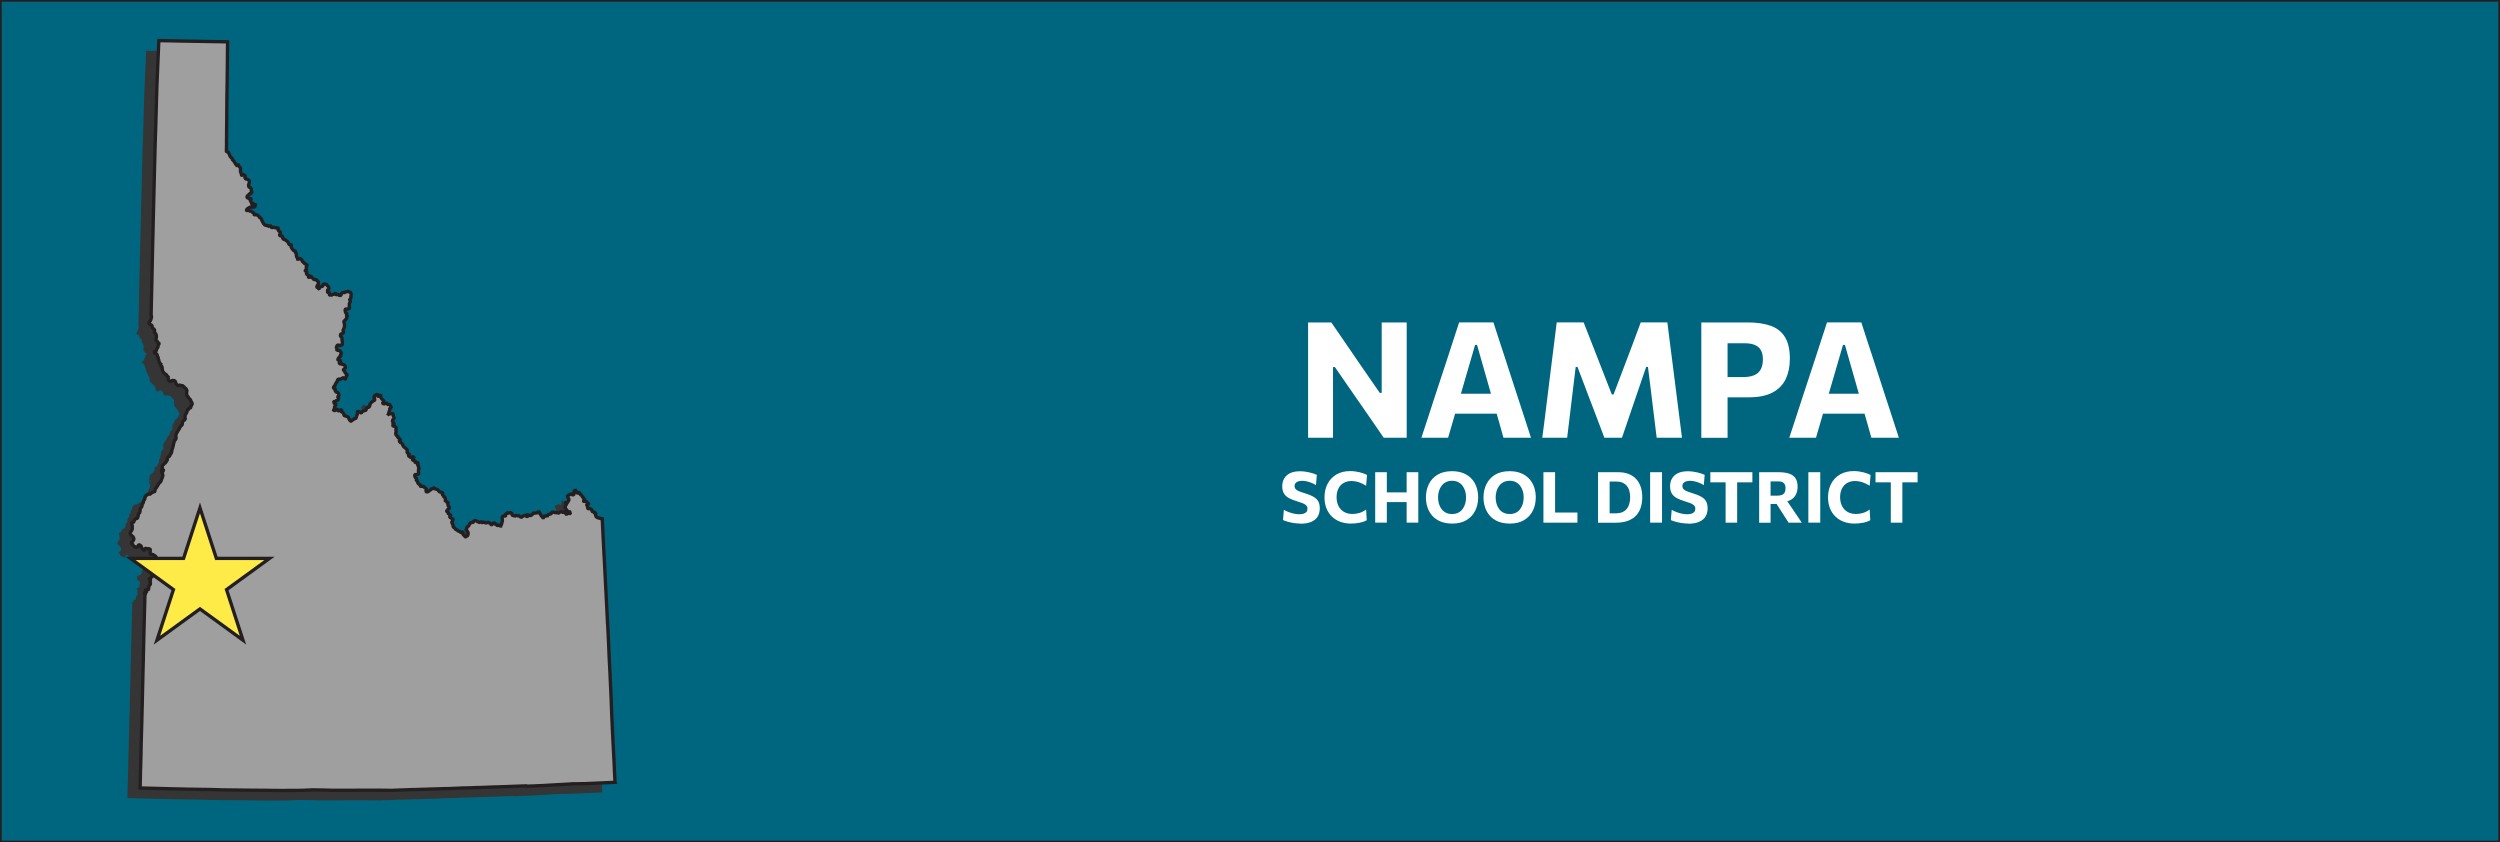 <?xml version="1.0" encoding="UTF-8"?>
<svg id="Layer_1" data-name="Layer 1" xmlns="http://www.w3.org/2000/svg" viewBox="0 0 742 250">
  <rect x="0" y="0" width="742" height="250" fill="#808080" stroke="none"/>
  <defs>
    <style>
      .cls-1 {
        fill: #a09f9f;
      }

      .cls-1, .cls-2, .cls-3 {
        stroke: #231f20;
        stroke-miterlimit: 10;
      }

      .cls-2 {
        fill: #feeb47;
      }

      .cls-4 {
        fill: #353535;
      }

      .cls-4, .cls-5 {
        stroke-width: 0px;
      }

      .cls-3 {
        fill: #006680;
      }

      .cls-5 {
        fill: #fff;
      }
    </style>
  </defs>
  <rect class="cls-3" width="742" height="250"/>
  <g>
    <path id="Idaho" class="cls-4" d="M43.39,15.05l9.54.18,3.13.05,4.8.09h.46l2.46.05-.05,3.57v.68s-.03,2.94-.03,2.94v.96s-.02.41-.02.41l-.02,1.81v.89s-.02,1.04-.02,1.04l-.06,3.46-.05,5.71v.93s-.03,2.43-.03,2.43l-.02,1.97v.95s-.02.92-.02.92v.23s0,.71,0,.71v.81s-.03,2.03-.03,2.03v.05l.04.05.03.03.05.03.19.08.12.02.09.06h.02s.01.04.01.04l.08.12.13.2.05.16v.03s.09.18.09.18l.06.15v.04s.06.11.06.11l.07.17.07.09.09.12.06.08.04.05.03.02.08.05.03.02.21.21v.02s.03.08.03.08l.06.24v.02s.09.09.09.09l.17.17.15.14.1.18.13.22.1.17.03.05.11.17.11.17.11.08.11.11v.02s.04.06.04.06l.04.08h.05s.04-.03.04-.03l.04-.03.09-.07h.02s.13-.03.13-.03l.08.08h.01s.02.07.02.07l.03.08.05.13.11.09.09.08.21.18.07.14.04.17v.02s0,.13,0,.13v.2s0,.09,0,.09v.25s0,.23,0,.23l.03.13.05.12v.02s.11.17.11.17v.02s.04.14.04.14v.08s.03.11.03.11l.03.16.02.06.02.07.09.05.09-.04h.01s.09-.08.09-.08l.09-.02.14-.03h.04l.15.03.26.24.03.05.05.1v.12s-.02.12-.02.12l-.02.06v.04s.02.15.02.15l.03.1h0s.07.13.07.13l.08.09.09.05h.1s.05,0,.05,0h.07s.07,0,.07,0h.02l.04.03.03.03.2.1h.02s.21.18.21.18l.09.11.07.09.03.12v.3s-.02.12-.02.12l-.03.16v.05s-.05.16-.05.16v.02s-.07.15-.07.15l-.03.11v.07s-.01.05-.01.05v.07s.03.21.03.21l.03.07.06.14.12.1.08.06.19.1.17.13.09.12v.03s.02.08.02.08l.02.12v.25s0,.07,0,.07v.1s.02.05.02.05l.02.05.02.05.03.04v.06s.04.1.04.1v.09s-.07.03-.07.03l-.05.02-.03.02-.07.04-.07.07-.03.08-.03.07v.02s-.09.03-.09.03l-.07.03h-.05s-.02.03-.02.03l-.07.05-.03.05-.06.1-.05.05-.09.03h-.02s-.06.05-.06.05l-.07.05-.02.02-.15.16-.11.12-.02.03-.04.07h0s-.03.14-.03.14v.13s.09.13.09.13l.04.02.1.04.15.06.05.03.05.03.12.07h.1s.05.01.05.01h.17s.12-.01.12-.01l.1.06.02.08-.05.07-.06.09-.08.1v.03s-.02.11-.02.11v.03s.07.13.07.13l.02.06.04.05.07.09.04.04.03.04.04.06.03.04.04.12v.03s0,.07,0,.07v.11s.03.07.03.07h.01s.05.08.05.08h.05s.05,0,.05,0h.02s.04-.01.04-.01l.13-.04.1-.04h.02s.04.04.04.04l.06.1.06.13h.01s.04.05.04.05h.03s.03.01.03.01h.07s.09,0,.09,0l.13-.02h.1s.03.02.03.02v.09s0,.02,0,.02l-.1.26-.02.06-.02.04-.05.07-.04.05h-.01s-.13.07-.13.07l-.14.06-.05.02h-.07s-.09.03-.09.03l-.19-.05-.1-.03h-.04s-.16,0-.16,0h-.01l-.27.05-.3.08-.03.02-.2.11-.06.04-.04.03-.15.11-.12.08-.11.09-.04.06-.07.09-.06.2.05.07h.01s.07.03.07.03h.04s.04,0,.04,0l.12-.03.1-.02.1-.03h.04s.06-.02.06-.02h.04s.08-.02.08-.02l.1.12.04.06.05.08.04.03h.02s.1-.01.1-.01h.01s.1-.02.1-.02l.1.05.08.03.06.03.16.09.05.06.04.06.02.03h.02s.15.1.15.1l.09.05.11.07.1.11.07.15.02.12v.04s.01.04.01.04v.05s.08.04.08.04h.02s.02,0,.02,0h.07s.26-.05.26-.05l.18.04.08.02.07.03.06.03.09.04.1.04.03.02.12.1.04.03.14.16.06.07.02.03.09.12.06.1.04.07.06.03h.02s.07.05.07.05l.07.04.1.05.04.02.11.13v.03s.08.24.08.24l.02.06.09.22v.04s.16.28.16.28l.02.03.12.24.02.04.08.15.04.06.09.11.12.15.11.12.15.1h.02s.11.04.11.04l.12.04.09.03.05.02h.03s.11,0,.11,0h.03s.12,0,.12,0h.04s.03,0,.03,0l.07.04.04.03.02.02.07.07.05.04h.05s.1.03.1.03l.11-.02h.07s.03-.03.03-.03l.14-.06h.03s.03,0,.03,0h.04s.06.02.06.02l.07.13v.02s.06.09.06.09l.05.09.07.08h.02s.07.05.07.05h.01s.07.01.07.01h.09s.01,0,.01,0l.13-.04.07-.02h.04s.07-.02.07-.02h.03s.13.01.13.01h.05s.04.03.04.03l.07.03.06.03.13.05h.09s.09.01.09.01h.05s.05,0,.05,0l.1-.03h0s.05,0,.05,0l.1.02.12.03h.02s.09.03.09.03h.02s.13.07.13.07l.03.08-.02.06v.02s-.05.09-.05.09v.03s-.03.05-.03.05l.02.09.02.05.05.14.02.02.17.21h.02s.18.12.18.12l.02.02.08.07v.02s.08.11.08.11l.03.14v.05s0,.09,0,.09v.03s-.03.05-.03.05v.08s-.06.09-.06.09l-.07.12-.02.03-.02.04v.12s.02.07.02.07l.06.1.14.07h.03s.07.03.07.03l.15.03.17.04h.02s.18.11.18.11h.01s.05.08.05.08l.03.09v.02s0,.08,0,.08v.15s0,.05,0,.05v.05s.04.06.04.06l.04.07.09.09.19.11h.07s.09.03.09.03l.09.02h.04s.02.02.02.02l.06.05.09.07.06.05.03.03.06.05.07.04h.02s.1.08.1.08l.07.05.03.02.05.05.08.07.02.02.05.06.09.12h0s.05.11.05.11l.09.18.05.09v.02s.15.24.15.24l.02.03.07.03.1.04h.06s.01.01.01.01h.09s.07.02.07.02l.16.05v.02s.03.03.03.03v.03s.02.04.02.04l-.03.1v.02s-.02.11-.02.11l-.02.06.03.15.02.07.02.04.04.08.08.16.03.04.12.18.16.18.05.07.03.04.12.14h.01s.18.15.18.15h.02s.05.03.05.03l.09.03h.02s.08.04.08.04l.1.05.03.07.03.07v.15s.05.12.05.12v.02s.12.12.12.12l.04.06.02.24v.12l.02.13.02.11h0s.04.13.04.13v.13s.01.12.01.12l.06.13.1.12.08.09.04.05v.03s.03.1.03.1v.07s.02.12.02.12v.03s.07.02.07.02h.07s.11,0,.11,0h.04s.15-.06.15-.06l.12-.07h.03s.08-.03.08-.03h.01s.09,0,.09,0l.09.04.07.05.21.19.02.03.13.19.03.07.04.12.04.09.04.06v.02s.06.05.06.05l.03.02.04.04.06.06.05.05.07.06h.02s.06.04.06.04l.06.02.08.13v.02s.03.05.03.05l.11.1.06.03.09.04.09.04.11.07.1.06.2.16v.1l-.04.06-.04.05-.02.03-.02.04-.02.06-.02.05v.1s-.04.06-.04.06v.07s-.01.16-.01.16l.03.12v.04s.05.2.05.2v.06s-.1.14-.1.14l-.03.03-.03.03-.15.13-.06.08v.08s.02.04.02.04v.02s.03.03.03.03l.13.07h.03s.11.06.11.06l.09.08.03.09v.04s-.03.16-.03.16l-.03.09-.03.12v.02s.04.14.04.14l.02.03.05.08.03.03.14.09h.04s.07.04.07.04l.1.05.05.04.06.04v.03s.05.08.05.08v.08s-.03.11-.03.11v.15s.01.08.01.08l.06.04h.07s.01-.02.01-.02l.03-.04h.01s0-.05,0-.05v-.03s.05-.08.05-.08l.07-.04h.02s.1-.03.1-.03h.1s.08-.02.08-.02h.04s.09.04.09.04l.06.04.04.08.08.16.05.06.05.07.07.04.08.04h.01s.07.08.07.08l.07.07.07.08.05.05.07.08.09.06h.11s.07,0,.07,0h.07s.07.01.07.01h.01s.02.02.02.02l.08.05.03.02.04.03h.05s.09,0,.09,0h.06s.04,0,.04,0h.02l.1.11.02.03.03.05.07.1.17.13.05.04.07.11v.03s.03.07.03.07l.03.17v.13s-.01.05-.01.05l-.05.22-.08.14-.02.03v.02s-.19.25-.19.25l-.09.23v.03s-.02.13-.02.13v.03s.05.09.05.09l.06.02.07.02h.07s.09-.01.09-.01l.05.03.05.02v.09s0,.08,0,.08v.07s.06.05.06.05h.09s.01.01.01.01l.07-.04.04-.02h.01s.09-.14.09-.14l.06-.08.04-.05.05-.07.03-.03.11-.11h.03s.09-.05.09-.05h.02s.09-.02.09-.02h.03s.02,0,.02,0h.09s.02,0,.02,0l.1-.02.09-.09.05-.05v-.02s.03-.1.03-.1h0s0-.05,0-.05l.02-.07.03-.1v-.02s.04-.07.04-.07l.03-.04.13-.07h.09s.11.03.11.03l.19-.03h.04s.09-.02.09-.02h.02s.04.01.04.01l.22.12.11.1h.01s.09.14.09.14l.06.07.07.08.18.2.06.07.03.04.06.11.02.06.02.19v.07s0,.08,0,.08v.02s0,.08,0,.08v.07s-.01.03-.01.03l-.03.09-.03.04-.05.08-.05.02-.05.02-.09.05-.03.03h-.01s-.02.09-.02.09v.09s.03.09.03.09v.23s.06.03.06.03l.03.02.09.07v.02s.13.07.13.07l.21.07.08.17-.03.34v.04s.07.05.07.05h.09s.02,0,.02,0h.04s.16,0,.16,0l.05.02.06.02h.02s.04,0,.04,0h.02s.01-.01.01-.01l.02-.02.1-.05.09-.05.12-.06.11-.03.17-.02.07-.02h.04s.05-.03.05-.03l.07-.03h.02s.08-.09.08-.09l.1-.1h.02s.14.04.14.04l.04.09.02.06.06.1.05.03.05.02h.16s.08-.01.08-.01h.06s.02,0,.02,0h.02s.11-.04.11-.04h.02l.1.1.04.02.13.09.07.02.11.04.09.04h.11s.11,0,.11,0h.02s.07-.07.07-.07l.12-.15v-.02s.04-.15.04-.15l.03-.12.07-.08.07-.07.03-.03.15-.09.18-.08.14-.02.12.02h.15s.08-.07.08-.07l.07-.04.03-.02.14-.02.08-.02.09-.02.17-.03.03-.03.09-.04.16-.04h.11s.06.03.06.03h.02s.16.06.16.06l.05.02.08.04.14.06h.02s.03.03.03.03l.12.06.07.04h.01s.11.19.11.19l.03.09v.02s.03.14.03.14v.15s0,.1,0,.1v.09s0,.02,0,.02l-.03.25v.02s-.04.14-.04.14v.05s.01.05.01.05v.04s.02.05.02.05v.06s0,.03,0,.03l-.04.1-.03.07-.03.04-.05.1h-.01s-.06.08-.06.08l-.02.05v.02s-.03.02-.03.02l-.02.03-.04.06-.04.06v.07s.03.07.03.07l.05.07h.01s.02.07.02.07v.05s.05.12.05.12v.1s-.05.14-.05.14l-.05.09-.05.1-.06.11-.07.24v.32s.02.03.02.03l.02.08-.03.14-.05.16v.03s.05.17.05.17v.03s.03.08.03.08l.03.11-.05.11h-.01s-.05.08-.05.08l-.15.1-.08.02-.05.03-.15.03h-.17s-.13,0-.13,0h-.07s-.09,0-.09,0h-.03s-.18.07-.18.07l-.09.16v.36s.05.14.05.14l.02.13h0s.04.11.04.11v.03s.11.16.11.16l.05.03.08.05.04.03.04.05.03.05v.03s.02.05.02.05l-.02.11-.02.08-.03.13.02.07v.05s.08.05.08.05l.06.04.03.03v.02s.03.03.03.03l.03.07-.03.07-.02.02-.04.03-.05.04-.02.03v.03s-.07.16-.07.16v.02s-.01.06-.01.06v.09s-.03.12-.03.12v.03s-.08.12-.08.12v.02s-.05.04-.05.04l-.04.04h-.01s-.07.08-.07.08l-.2.21-.23.24-.02.02-.03.04-.04.2v.04s0,.04,0,.04l.04.1.06.16.06.15v.14s.01.21.01.21v.39s-.01.25-.01.25l-.03.09-.1.28-.05.11-.11.26-.1.2v.28s.02.03.02.03l.05.11.04.1v.16s-.03.09-.03.09l-.05.07-.08.11-.03.03-.15.07h-.05s-.07.03-.07.03l-.14.03-.06.02h-.02s-.05.04-.05.04l-.07.05-.03.03v.02s-.02.05-.02.05l-.07.26v.07s.03.09.03.09l.1.19.08.06.06.05h0s.08.11.08.11l.06.07v.02s.03.09.03.09v.04s.02.07.02.07l.02.2v.08s-.02.18-.02.18v.05s.05.18.05.18v.02s.03.14.03.14l.02.08.02.08v.11s0,.04,0,.04v.16s-.02.29-.02.29v.1s-.01.02-.01.02v.12s-.06.08-.06.08l-.07.04h-.09s-.09.02-.09.02h-.01s-.07.05-.07.05l-.1.05-.04.03h-.09s-.08-.01-.08-.01h-.03s-.09-.04-.09-.04l-.06-.02h-.06s-.15-.02-.15-.02h-.11s-.09-.02-.09-.02h-.03s-.04.02-.04.02l-.03.02-.06.03-.07.06-.02.07-.02.08v.07s-.03.03-.03.03l-.02.03-.04.05-.05.06-.03.15v.03s.06.17.06.17l.07.18v.07s-.01.18-.01.18l.03.09v.03s.11.05.11.05l.09.08h.03s.09.02.09.02l.13.02h.13s.13,0,.13,0l.11.06.11.06.07.09.03.04.03.09.05.08.05.13.12.24v.16s-.01.05-.01.05l-.03.09-.04.09h0s-.06.06-.06.06l-.06.05-.05.13.07.13v.04s.02.05.02.05l-.02.07-.03.03-.06.05h-.01s-.14.08-.14.08l-.04.03h-.02s-.09.1-.09.1l-.08.07-.05.05-.03.03-.11.2-.06.11-.03.08-.05.09v.02s0,.1,0,.1l.04.04.06.02h.03s.03,0,.03,0l.15-.03.25.05.07.06h0s.03.06.03.06l.05.11v.04s.02.08.02.08l-.03.06-.12.1h-.01s-.05.05-.05.05l-.07.09-.03.08v.02s-.01.06-.01.06v.03s0,.04,0,.04v.02s.11.16.11.16l.05.05h.03s.04.04.04.04h.01s.06,0,.06,0h.04s.04-.03.04-.03l.06-.02.1-.03.06.02h.04s.01,0,.01,0l.07.04h.02s.03.05.03.05l.12.12.1.02h.04s.08.02.08.02l.09.02.12.05.06.04.06.04.14.11.06.06.13.28.02.07.04.13-.02.13-.02.04-.03.05-.07.09-.19.14-.11.1-.15.16v.05s.02.11.02.11l.09.08.1.09.08.11.05.07.04.14.03.11.03.06.02.04.06.07.06.08.03.03.09.06.11.2.08.13.05.03.08.06v.09s.01.07.01.07l-.04.09-.08.1-.07.09h-.01s-.05.11-.05.11l-.07.14-.05.13-.04.09-.03.15v.1s-.01.02-.01.02l-.06.07h-.02s-.09-.04-.09-.04l-.09-.05-.07-.06-.09-.08-.09-.04-.13-.07h-.1s-.09.04-.09.04l-.12.07-.08.05-.15.08-.18.1-.03.02-.07.04h-.02s-.07.04-.07.04h-.06s-.02.02-.02.02l-.09-.03-.09-.04-.06-.03h-.03s-.02,0-.02,0h-.02s-.07.02-.07.02l-.09.04-.08.07-.05.04-.06.05-.04.04-.03.03-.03.27v.07s-.12.19-.12.19l-.03.03-.03.03-.05.05-.05.04-.02.04-.04.06-.03.07-.06.14-.09.15-.09.14v.04s-.07.26-.07.26l-.1.11-.04.03-.08.06-.04.06-.15.22-.03.04-.03.1v.04s0,.06,0,.06l.06.09.05.07.11.03h.06s.05.03.05.03l.07.02.02.02.02.02.04.05-.03.2-.02.11v.08s.06.1.06.1h0s.08.12.08.12h.02s.04.06.04.06l.08.08.06.06.02.03.05.09v.02s.06.02.06.02l.11.07.1.03h.07s.03.03.03.03l.11.06.11.12.03.05v.02s.08.18.08.18l.04.13.02.21v.03s-.07.11-.07.11l-.02.02-.07.08-.1.11-.03.12v.04s.13.06.13.06l.07.22v.03s-.02.13-.02.13l-.04.18-.06.15-.03.04-.08.11-.08.04-.04.02-.12.05-.11.05-.11.02-.1.08-.05.05-.03.03-.05.05h-.02s-.05.04-.05.04l-.05.03-.11.02h-.05s-.07.01-.07.01h-.06s-.02.03-.02.03l-.05.05v.03s.08.29.08.29v.03s.1.12.1.12l.06.08.02.02.11.1.05.04.04.05.06.06h.01s0,.06,0,.06v.08s0,.03,0,.03l-.04.05-.05.06-.07.09-.03.04-.09.12-.06.16v.34s-.03.12-.03.12v.02s-.04.16-.04.16l-.07.12-.06.05v.02s-.03.11-.03.11l.07.05.09.05h.12s.1-.08.1-.08l.11-.09.07-.05.02-.02.16-.09.09-.06h.01s.15.05.15.05l.04.03.06.05.06.12.05.14.1.07h.13s.1-.01.1-.01h.03s.08-.06.08-.06l.05-.03.05-.05h.02s.12-.03.12-.03l.13-.05h.01s.1-.03.1-.03h.03s.05,0,.05,0l.07.04h.01s.05.05.05.05v.13s-.03.1-.03.1l-.04.11.02.05.03.09.06.02h.02s.04.01.04.01l.05.03.08.06.03.02.07.06.05.05.05.06.07.1.06.07.02.03.07.11.03.1v.03s.01.1.01.1v.02s.05.17.05.17l.08.08.11.07h.03s.09,0,.09,0l.07.02h.03s.12.05.12.05l.13.06.13.05.03.02.1.04.11.05.05.03.13.09h.01s.09.11.09.11l.16.4.02.05.07.18.12.09.02.02.05.06.08.14.02.02.08.07h.02s.11.03.11.03l.12-.08v-.02s.07-.11.07-.11l.09-.09h.01s.1-.05.1-.05h.02s.1-.03.1-.03l.1-.02.07-.07.2-.21.06-.03h.04s.03-.03.03-.03h.07s.03-.01.03-.01h.09s.1-.02.1-.02l.11-.07.02-.05.06-.13.07-.11.05-.21v-.06s.02-.05.02-.05l.03-.14.05-.08.06-.12.05-.1.04-.11v-.02s.04-.07.04-.07v-.02s.02-.11.02-.11l-.02-.14v-.11s-.01-.15-.01-.15v-.11s0-.03,0-.03l.03-.05v-.02s.08-.03.08-.03h.02s.13-.02.13-.02l.18.03.37.22.18.11.06.04.12-.03.07-.03.04-.08.02-.04.04-.08.03-.05.07-.1.11-.06h.06s.03-.03.03-.03l.11-.03h.03s.08-.04.08-.04l.1-.02h.03s.06-.03.06-.03l.07-.03.07-.03h.02s.04-.01.04-.01h.04s.1-.01.1-.01l.11-.07.07-.12.05-.1v-.11s0-.05,0-.05v-.09s0-.03,0-.03l.03-.1.07-.07.03-.03.08-.06h.02s.08-.05.08-.05h.03s.04-.03.04-.03h.03s.14-.02.14-.02h.11s.01-.01.01-.01l.09-.04.11-.09.02-.02.05-.09.08-.13.02-.15v-.03s.04-.28.04-.28l.07-.07h.01s.04-.1.04-.1l.06-.12v-.03s.05-.05.05-.05l.09-.15.02-.03.12-.09.03-.02.06-.02.13-.09.04-.02.14-.16v-.02s.19-.14.19-.14l.16-.05h.02s.02-.01.02-.01l.1-.06.05-.06.02-.03.02-.06v-.12s0-.02,0-.02l-.04-.1-.03-.05-.03-.06-.07-.14-.06-.11v-.11s.01-.03.01-.03l.05-.05.08-.07.06-.05v-.05s0-.07,0-.07v-.02s-.03-.05-.03-.05v-.06s.02-.07.02-.07l.03-.03h.03s.07-.03.07-.03h.09s.08-.01.08-.01l.05-.03.05-.05h.02s.08-.13.08-.13l.16-.06h.07s.06.02.06.02l.11.04v.02s.09.16.09.16v.04s.02.05.02.05v.06s.03.08.03.08l.06.06h.01s.03,0,.03,0h.05s.1-.04.1-.04h.01s.07-.05.07-.05l.09-.05.03-.02.07-.05.02-.02.07-.03.16.04v.11s.01.04.01.04v.21s.02.05.02.05l.02.09.03.13v.03s.09.13.09.13l.05.07.04.05.03.04.05.05.04.04.06.06.04.03.04.04.04.03.05.05.04.04.1.09.04.03.03.05.05.07v.08s-.03.07-.03.07l-.05.18-.03.11-.02.05-.04.05-.03.03-.03.04v.02s-.02.05-.02.05l.03.08v.02s.07.07.07.07l.08.03.09.03h.05s.03,0,.03,0h.06s.09.01.09.01l.11-.06.04-.02.08-.03.1-.05.07-.02h.04s.01-.01.01-.01h.01s.03,0,.03,0h.02l.17.05.17.2.02.02.09.1h.18s.01,0,.01,0l.09-.02.07-.02.1.03.06.02.05.05.1.11.07.09.03.05.03.03.08.15.06.11.04.1.04.1v.06s-.03.05-.03.05l-.05.05-.07.1-.05.03h-.02s-.05.04-.05.04l-.05.03-.02.03-.04.05-.03.04v.24s.01.07.01.07l-.1.29v.03s-.03.04-.03.04l-.06.17v.02s-.08.17-.08.17l-.02.16-.02.18-.06.15v.03s-.04.06-.04.06l.07.05.11-.08.12-.05.15-.03h.02s.22-.01.22-.01h.05l.19-.02.11-.02h.11s.08.01.08.01h.01s.11.05.11.05l.04.08.03.09v.02s.02.13.02.13l.02.13v.11s.02.03.02.03l.04.13.07.16.02.06.03.08.04.12v.05s-.01.11-.01.11v.02s-.01.02-.01.02l-.04.06-.06.09-.06.05-.11.09-.02.03v.03s-.04.15-.04.15v.07s-.04.03-.04.03l-.04.05-.03.04v.02s0,.14,0,.14h0s.05.08.05.08l.09.13v.3s.01.02.01.02l.03.05.13.07.08.03h.01s.07.14.07.14l-.03.07h-.01s-.06.05-.06.05l-.11.06-.11.12h-.01s0,.24,0,.24l.02.02.09.06h.09s.05.01.05.01h.04s.03,0,.03,0l.13.03h.01s.06.06.06.06l.07.06.09.07.03.03.07.06.07.07.03.04.05.07v.13s-.01.09-.01.09v.05s0,.05,0,.05v.07s.02.06.02.06v.11s-.03.03-.03.03l-.04.06v.03s-.01.09-.01.09l.04.06.02.05v.02s.05.09.05.09v.08s-.03.1-.03.1v.08s-.03.07-.03.07l-.03.08-.03.06-.03.2v.13s.01.09.01.09l.04.09.07.15v.03s.11.12.11.12l.05.02.13.09.14.09.02.09.05.23v.02s.11.09.11.09l.1.09.11.1.15.14.08.07.11.14.02.04v.03s.05.12.05.12l-.05.06h-.17s-.05.09-.05.09l.02.08.04.15v.02s.07.15.07.15v.02s.2.21.2.21l.07.03.15.04.15.09.13.16.08.11.05.16.04.13.04.09.21.34.15.14.17.14.09.08.18.15.05.05.06.06.08.07.07.07.08.08.08.08.02.04.06.09v.02s.03.16.03.16v.04s-.05.09-.05.09v.04s-.03.16-.03.16v.03s.02.14.02.14v.03s.05.07.05.07l.09.1h.01s.13.1.13.1h.02s.12.09.12.09l.09.05v.02s.07.09.07.09l-.07.15-.04.07v.02s-.04.11-.04.11l.04.16.04.03.08.09.14.09.07.04.03.02.06.06.02.02.05.05.08.05h.07s.03,0,.03,0h.08s.06-.05.06-.05l.11-.07.05-.03h.01s.12-.03.12-.03l.16.03h.03s.18.09.18.09l.05.07-.04.11-.04.04-.07.08-.02.02-.04.05-.06.09-.04.06-.02.03-.03.05v.03s0,.15,0,.15l.15.11h.02s.11.04.11.04l.26.09h.01s.12.07.12.07l.06.06v.03s.04.07.04.07l-.03.1v.13s.07.04.07.04l.05.03.06.03h.22s.17-.01.17-.01h.02s.08.03.08.03l.11.03.08.15v.08s-.03.07-.03.07l-.06.15h0s-.02.12-.02.12v.04s0,.02,0,.02l.05.07.03.02.04.04.06.05.02.03v.24s.02.02.02.02v.11s.04.08.04.08l.05.11.06.13.05.13-.03.14-.05.07-.06.06-.03.1v.15s-.03.16-.03.16v.17s.02.13.02.13v.07s.04.26.04.26v.1s0,.06,0,.06v.1s-.03.02-.03.02l-.05.08-.15.1-.13.05h-.07s-.11.02-.11.02h-.08s-.07,0-.07,0l-.27.04h-.06s-.09.08-.09.08l-.03.06-.02.08.03.12.02.11.03.14.05.16.08.13.05.04.09.06.06.04v.02s.08.1.08.1l.03.03.05.16-.03.14-.03.07v.02s-.03.09-.03.09l.02.04.02.02.07.05.05.04.06.05.07.07h0s.03.1.03.1l.03.08.04.1.02.05.09.27v.02s.14.13.14.13l.15.15.07.05.07.05h.01s.06.04.06.04l.07.02.06.03.04.02.03.03.03.06v.02s0,.1,0,.1v.09s0,.07,0,.07l.03.04h.01s.09.02.09.02h.1s.1,0,.1,0h.02l.15.02.12.02h.13s.09-.01.09-.01l.09.05.05.03.03.03.1.11.03.04.04.03.03.02.14.11.04.03.06.05.09.07.04.04.03.03.1.11v.02s.07.21.07.21v.11s0,.04,0,.04l-.05.05-.02.03-.06.07v.07s0,.07,0,.07l.03.07h0s.05.07.05.07h.02s.1.05.1.05l.18.02.15-.05h.02s.12-.09.12-.09h.02s.08-.08.08-.08l.46-.31.05-.03.22-.16.02-.03.07-.09.04-.05h.02s.09-.05.09-.05l.07-.02.05-.02.11-.03h.05s.06-.05.06-.05l.07-.03.05-.02.15-.05h.01s.16.17.16.17l.04.04h.03s.15.05.15.05l.17.03.04.02.13.06.07.03.12.06.21.1.12.14.15.17.12.14.03.03.12.08.07.05h.02s.19.05.19.05h.08s.41.17.41.17l.12.06.06.1v.08s-.11.22-.11.22v.1s.06.11.06.11l.1.11.08.06h0s.13.17.13.17l.02.05.04.13.03.08.05.03.06.03.07.04.11.07h.01s.04.09.04.09l.03.09.03.11v.16s.01.14.01.14v.06s0,.1,0,.1v.2s.12.09.12.09h.03s.1.07.1.07l.12.06.05.03.05.06v.07s.03.1.03.1l.11.09h.01s.06.06.06.06l.08.07h.01v.09l-.02.08-.03.1.03.09.03.11v.03s.04.14.04.14l.07.28.1.11.12.14.06.12v.08s0,.03,0,.03l-.02.14-.07.1-.05.04h-.01s-.03.03-.03.03l-.08.06-.08.06-.09.06-.03.03-.04.05-.17.22-.05.04-.05.12v.03s.03.06.03.06l.08.09.11.07.11.08.06.06h.01s.08.08.08.08l-.02.2.05.09v.02s.05.03.05.03l.02.02.05.04.05.04.06.03.03.02.06.03.04.03.13.09.12.1v.1s-.02.04-.02.04l-.15.16-.03.23v.03s.15.16.15.16l.03.02.11.07.07.04.07.05.1.07.26.15.12.06h0s.01.07.01.07v.06s-.06.13-.06.13l-.06.15-.02.16-.02.06-.09.14-.05.06v.21s-.01.03-.01.03h0s.03.09.03.09l.05.11.18.29.02.04.04.06.02.12v.1s.01.15.01.15v.1s.04.1.04.1l.05.07.03.05v.02s.07.06.07.06h.01s.1.08.1.08l.09.06.05.05.03.02.03.04.04.05.02.03.08.12.07.09.16.13.04.03.08.04.04.02.08.02.07.02.11.04v.03s.03.04.03.04v.02s.08.09.08.09l.04.03.03.03.09.04.07.02.09.04h.16s.01,0,.01,0l.06.03.1.05.15.19.03.03.04.03.09.02.06.03.05-.02h.03s.02-.02.02-.02l.08-.05.1-.07.03-.02h.01s.06.03.06.03l.05.11v.02s.02.1.02.1l.02.14v.05s.02.05.02.05l.05.14.02.04.06.12.02.03.31.33.07.07.1.09.13.11h.07s.05,0,.05,0l.1-.05.04-.04.06-.05.03-.03.05-.05.08-.07.08-.04h.03s.02-.03.02-.03l.05-.06.05-.06.05-.16.03-.12.02-.13v-.03s0-.1,0-.1v-.17s-.05-.09-.05-.09l-.09-.18-.05-.11-.15-.22-.02-.03-.05-.07-.07-.05h-.01s-.09-.14-.09-.14v-.08s.01-.04.01-.04l.05-.07.02-.07.03-.07.04-.06v-.03s.02-.05.02-.05v-.09s.02-.11.02-.11l.04-.08.14-.14.07-.07.13-.09.04-.03h.02s.09-.1.09-.1l.03-.03.05-.07.06-.13.07-.13.02-.05.1-.16.05-.07.09-.13.08-.06.05-.03.1-.04h.02s.01,0,.01,0l.07-.04.09-.05.13-.03h.12s.06.02.06.02h.02s.04-.03.04-.03l.08-.06h.02s.05-.09.05-.09l.07-.11.03-.04v-.02s.22-.14.22-.14h.02s.09-.04.09-.04h.13s.02,0,.02,0l.08.03.12.04h.05s.07.04.07.04l.07.02.09.03.05.02.03.02.04.03.09.09h.05s.03.01.03.01l.16.05h.02s.09.07.09.07l.09.07h.1s.13-.03.13-.03l.07-.02.14-.06.16-.02h.14l.06.04.05.08.05.05h0s.01.02.01.02h.02s.1-.03.1-.03l.11-.04h.01s.13-.05.13-.05h.04s.06-.02.06-.02h.01s.06.01.06.01l.07.03.05.03.09.06.06.03.05.03h.02s.1.02.1.02h.07s.02,0,.02,0h.07s.09.04.09.04h.01s.1-.05.1-.05l.12-.05h.02s.09-.06.09-.06h.02s.13,0,.13,0h.02s.02,0,.02,0h.09s.09.07.09.07l.07.04h.01s.09.06.09.06l.1.05h.03s.07.03.07.03l.08.02h.02s.05.04.05.04l.07.14h0s.05.1.05.1h.01s.03.04.03.04l.03.03.05.04h.07s.05-.07.05-.07l.03-.03h.02s.09-.09.09-.09l.11-.1.03-.03.09-.06.09-.05h.02s.1-.04.1-.04h.06s.07-.03.07-.03l.09.02.07.04v.02s.04.05.04.05l.02.09v.03s.03,0,.03,0l.06.06.03.03h.06s.07.01.07.01h.01s.12.06.12.06l.06.03.05.06.05.09.03.04.06.07.09.03h.1s.05,0,.05,0l.07-.02.13-.02h.01s.07-.03.07-.03h.09s.08.05.08.05l.06.05.12.1.11.03h.09s0-.03,0-.03l.08-.12.14-.22v-.02s.02-.02.02-.02l.03-.08v-.03s.07-.2.07-.2l.03-.11v-.06s.03-.08.03-.08l.03-.13v-.04s.04-.12.04-.12l.02-.08.03-.09v-.06s.01-.1.01-.1v-.33s-.03-.15-.03-.15l-.03-.13v-.03s0-.17,0-.17v-.04l.03-.12.03-.14v-.02s.07-.1.07-.1l.13-.07h.02s.09-.04.09-.04h.02s.16.01.16.01h.06s.3-.03.3-.03l.09-.08-.03-.33.22-.25.3-.11.02-.15.07-.05.39.09.09-.04.07-.02.16-.04h.18s.17.05.17.05l.09.07.07.05v.02s.06.07.06.07v.02s.05.09.05.09v.1s.02.03.02.03l.03.1v.04s.03.04.03.04l.03.06.07.03.06.03.09.04.09.03h.01s.04.02.04.02l.23.05h.06s.1.04.1.04h.11l.16-.1.04-.02.1-.05h.01l.33.08h.01s.03.01.03.01l.14.03h.03s.1-.02.1-.02h.05s.09-.01.09-.01h.03s.16.14.16.14l.11.09.08.05.03.02.06.05.06.03.1.03h.12s.01,0,.01,0l.08-.03h.02s.09-.12.09-.12l.03-.04.03-.03.13-.05.05-.03.04-.02h.03s.26-.11.26-.11l.12-.04h.07s.09,0,.09,0h.03s.07.02.07.02l.12.08.12.08.05.03.09.04h.02s.04.02.04.02h.05s.08,0,.08,0l.04-.09-.11-.11-.07-.07-.07-.07-.04-.04.02-.05.05-.05h.01s.11-.03.11-.03h.03s.04,0,.04,0l.07.04.06.02h.03s.1,0,.1,0h.1s.03.03.03.03l.07.06.06.04h.03s.09.05.09.05h.2s.08-.02.08-.02l.11-.02.14-.05h.02s.08-.07.08-.07l.07-.07.06-.06.08-.07.08-.05.05-.03.03-.02.03-.02.03-.04.09-.17h.02s.11-.03.11-.03h.02s.08,0,.08,0h.12s.19,0,.19,0h.09s.21-.03.21-.03h.08s.09-.03.09-.03l.11-.06.03-.02.06-.06.09-.08.14.05.04.02h.01s.03-.01.03-.01l.03-.02.07-.05.05-.03h.01s.07-.02.07-.02l.03.04v.02s.02.08.02.08l.02.07.04.11h0s.05.11.05.11h.01s.06.08.06.08l.02.02.07.1.05.07h.01s.02.05.02.05l.04.08.05.11.05.11.05.08.09.09.1.07.05.05.05.05.04.05.06.11.03.05h.01s.09.09.09.09h.05s.09-.01.09-.01h.01s.1-.1.1-.1l.02-.04.04-.18.07-.11.1-.02h.07s.04-.02.04-.02h.07s.08.03.08.03h.08s.09-.04.09-.04l.13-.07.05-.04h.01s.07.01.07.01l.05.02h.03s.03,0,.03,0h.03s.03,0,.03,0l.02-.07.04-.04.03-.04.04-.05h.01s.1-.1.1-.1l.03-.03.09-.04.15-.07.16-.04h.03s.22-.06.22-.06h.01s.13-.08.13-.08h.01s.06-.1.06-.1h0s.03-.11.03-.11v-.02s.08-.1.08-.1l.09-.06h.02s.08-.01.08-.01l.15-.03h.13s.13-.03.13-.03l.18.09.1.05.16.02h.09s.1,0,.1,0h.07s.01-.01.01-.01l.1.04.08.02h.03s.02,0,.02,0h.04s.12,0,.12,0h.1s.23.08.23.08h.02s.05-.04.05-.04l.07-.04.05-.03.19-.17.02-.02.07-.05.02-.02.16-.04h.03s.11-.01.11-.01h.05s.06.02.06.02l.05.03.09.06.05.03.05.02.09.04.09-.02h.07s.05-.04.05-.04h.13s.03.02.03.02l.06.03.09.04.05.02.06.04.14.1.02.02.07.08.03.05.04.05.07.11h.02s.06.04.06.04h.06s.09-.02.09-.02l.07-.07.07-.06h.01s.09-.03.09-.03l.05-.02.05-.02h.09s.04,0,.04,0h.03s.07,0,.07,0l.15.02.13.02h.02s.07-.01.07-.01l.05-.06-.03-.1v-.05s-.02-.03-.02-.03l-.02-.11v-.04s-.04-.06-.04-.06h-.01s-.02-.03-.02-.03h-.04s-.02,0-.02,0h-.07s-.03.02-.03.02h-.05s-.18-.09-.18-.09l-.09-.05-.04-.03h-.03s-.09-.02-.09-.02h-.06s-.06.02-.06.02l-.13-.03-.02-.02-.02-.05.02-.04.03-.07.03-.06v-.07s-.01-.04-.01-.04v-.02s-.07-.06-.07-.06l-.09-.09-.08-.08-.08-.13-.06-.15-.02-.05-.03-.16-.02-.23v-.11s.03-.22.03-.22l.05-.07.14-.14.03-.04.08-.13.04-.11-.03-.07-.06-.07-.07-.11-.07-.07-.02-.08.03-.08h.05s.04-.01.04-.01h.08l.14.02h.09s.07.03.07.03l.06-.05.05-.1.05-.07.09-.15.07-.13.06-.13.04-.08.04-.11v-.09s-.03-.13-.03-.13l-.03-.08v-.03s-.05-.08-.05-.08l-.07-.1-.11-.12-.05-.1v-.02s-.05-.2-.05-.2v-.04s-.02-.1-.02-.1l.02-.03.08-.12.09-.08.03-.02.21-.09h.03s.14-.07.14-.07l.07-.03.19-.1.13-.07.06-.02h.03s.07-.03.07-.03h.03s.02.01.02.01l.04.02h.01s.05.05.05.05l.09.08h.01s.07.09.07.09l.02.02.07.03h.01s.13-.03.13-.03l.07-.08.02-.02.08-.11h.01s.05-.15.05-.15l.03-.09v-.19s0-.07,0-.07v-.1s0-.2,0-.2v-.02s.03-.05.03-.05v-.07s.05-.08.05-.08l.11-.07.09-.02h.04s.11-.01.11-.01l.09.14.08.12.08.13h0s.19.32.19.32l.02.04.09.02.1.02h.02s.11-.05.11-.05h.03s.13-.08.13-.08h.03s.1.02.1.02l.04.02.07.05.05.05v.02s.05.1.05.1v.02s.02.1.02.1v.05s.09.09.09.09h.02s.02.03.02.03l.04.03.06.04.08.07.03.03.09.07.16.13h0s.03.11.03.11l.03.09.05.13.14.12.06.06.04.03.02.03.02.04.03.05.05.09.14.14h0s.06.11.06.11v.06s.03.04.03.04l-.05.08-.09.14-.03.08-.03.05v.14s.03.02.03.02l.06.07h.01s.15.01.15.01l.13-.07.06-.02.09-.03.06.05.04.09.06.02h.04s.09.04.09.04h.03s.08.07.08.07l.15.2.11.15.12.13.11.11-.02.05-.05.04h-.02s-.06.01-.06.01h-.1s-.02.02-.02.02l-.05.02h-.02s-.11.06-.11.06l-.04.06v.05s0,.05,0,.05l.11.09.02.04.03.09.04.14v.04s.05.38.05.38v.04s.06.15.06.15l.07.06h.03s.13.05.13.05h.05s.01,0,.01,0l.15-.03h.08s.08,0,.08,0h.08s.23.13.23.13l.05.02.12.1.05.09.02.04.02.05.02.06v.05s.02.05.02.05l.03.11.07.14.05.04h.08s.07.03.07.03h.1s.03,0,.03,0l.14.08v.02s.04.05.04.05l.05.07.07.1h.07s.03.01.03.01h.09s.04.02.04.02h.05s.05.04.05.04l.03.06v.02s.02.06.02.06l-.04.18v.03s0,.13,0,.13l.05.25v.03s.07.12.07.12v.03s.09.13.09.13v.03s.09.09.09.09h.02s.11.1.11.1h.01s.11.1.11.1l.2.06.2.06.16.03.24.05.32.11h.01s.28.06.28.06h.03s.37,7.43.37,7.43l.03.47.14,2.9.05.78.13,2.45.07,1.4v.09s.17,3.27.17,3.27l.25,4.88.12,2.44.13,2.54.03.45v.16s.07,1.39.07,1.39v.18s.03.02.03.02l.29,5.88.04,1.01.11,2.64.04.88.04.82v.1s.1,1.81.1,1.81l.05,1,.05,1.01v.06s.13,2.9.13,2.9l.12,2.5v.18s.04.74.04.74l.04.92.06,1.7.03.93.07,1.71.05,1.25.15,3.1h-.01s.1,2.11.1,2.11l.03.26v.4s.22,4.19.22,4.19l.03.52.11,2.08.06,1.29.04.95.05,1.29.15,2.81v.28s.01.03.01.03l-9.2.4h-.26s-1.39.02-1.39.02h-.13s-.16.01-.16.01l-1.51.02h-.03l-3.24.19-5.29.3-3.49.16h-.32s-.37.02-.37.02l-.44.02h-.29s-.19-.09-.19-.09h-.18s-.41.03-.41.03h-.03s-.25,0-.25,0l-.77.02-1.19.05-.57.02h-.36s-.23.02-.23.02l-2.08.08-1.52.05-1.42.05h-.37s-2.25.09-2.25.09l-2.33.08h-.36s-2.18.08-2.18.08l-1.94.05h-.24s-.18.01-.18.01l-.87.04-1.37.05-.45.02-1.69.07h-.08s-.1,0-.1,0h-.45s-5.82.18-5.82.18l-.58.02h-.32s-.11.01-.11.01l-.96.03-1.34.04h-.74s-.24.02-.24.02h-.28s-.87.04-.87.04l-1.06.04-.49.02h-.26s-.22.01-.22.01l-.48.02-1.61.06-.47.03h-.44s-.07-.01-.07-.01h-.86s-.44-.01-.44-.01h-1.02s-.44-.01-.44-.01h-.55s-.63-.01-.63-.01h-.2s-2.6,0-2.6,0h-1.57s-.47,0-.47,0h-.85s-.09,0-.09,0l-1.32.03h-.95s-.47,0-.47,0h-3.22s-1.4,0-1.4,0h-.45s-.47-.03-.47-.03l-.4-.02h-.51s-.87-.03-.87-.03l-1.05-.02-1.32-.02h-.48s-.51-.01-.51-.01h-.42s-.42.03-.42.03h-.06s-.44.03-.44.03h-.41s-.93.06-.93.06h-.41s-1.25.03-1.25.03h-2.14s-2.16.03-2.16.03h-.13s-.21,0-.21,0l-2.53-.03h-.82s-.46-.01-.46-.01h-.4s-1.04-.02-1.04-.02h-.37s-.47,0-.47,0l-3.8-.03-2.63-.03-3.37-.04h-.32s-1.45-.02-1.45-.02h-.2s-.86-.03-.86-.03l-2.69-.08h-.33s-.44-.01-.44-.01l-4.64-.07h-.47s-.99-.02-.99-.02l-4.39-.11h-.15s-2.01-.05-2.01-.05l-7.17-.19h-.28v-.03l.03-1.41v-.27s.01-.2.01-.2l.06-2.3v-.46s.12-4.23.12-4.23l.04-1.46v-.65s.03-1.05.03-1.05v-.47s.02-.56.02-.56v-.39s.02-.27.02-.27l.06-2.15.05-1.93.06-2.01.03-1.58.02-.71.04-1.74.06-1.69v-.57s.01-.47.01-.47v-.33s.03-.89.03-.89l.03-1.38.02-.92.05-1.99v-.24s.01-.24.01-.24l.02-.92.03-1.4v-.36s.03-.54.03-.54v-.34s.07-2.41.07-2.41v-.46s.26-10.41.26-10.41l.1-3.7.08-3.06.02-.89v-.07s.07-.2.07-.2v-.04s.07-.16.07-.16v-.04s-.09-.09-.09-.09l-.15-.13.07-.25.18-.16.1.09h.15s.06-.08.06-.08l-.02-.11v-.13s-.06-.08-.06-.08l-.15-.1-.02-.11.25-.11.28-.05.18.03.16-.09.03-.11v-.22s0-.15,0-.15l.04-.12.03-.11.05-.16.02-.08.06-.15.03-.05.08-.11.03-.04.05-.05.06-.07.02-.02.04-.11.02-.11v-.22s0-.08,0-.08l-.03-.04-.05-.07-.02-.02-.04-.08-.04-.08.03-.11.1-.18h.01s.05-.1.05-.1v-.09s0-.02,0-.02l-.02-.05v-.02s-.07-.03-.07-.03l-.02-.02-.09-.03-.1-.03-.07-.09v-.06s.03-.06.03-.06l.07-.06.08-.05.08-.05.08-.05.03-.02.07-.06h.02s.06-.09.06-.09l.06-.08.05-.07.04-.05h.03s.1-.05.1-.05h.01s.05-.02.05-.02h.02s.03-.06.03-.06l.03-.1-.02-.05-.03-.07-.05-.12-.02-.11v-.05s0-.01,0-.01l.03-.05.04-.05.03-.03.06-.05.06-.14v-.15s0-.11,0-.11l-.02-.12-.04-.1-.05-.13-.13-.11-.07-.06-.06-.05-.12-.08-.11-.08-.08-.05-.09-.08v-.02s-.04-.1-.04-.1l-.02-.06-.02-.3v-.09s0-.17,0-.17l-.02-.13v-.05s.03-.16.03-.16l.06-.07v-.02s.11-.04.11-.04l.05-.02.11-.04.13-.04.13-.04h.05s.13-.07.13-.07l.07-.03.06-.03.13-.1h.02s.06-.07.06-.07l.1-.12v-.02s.06-.13.06-.13l.02-.06.03-.09.03-.15v-.03s.02-.07.02-.07v-.06s.02-.07.02-.07v-.07s.03-.05.03-.05l.04-.11v-.04s.01-.03.01-.03v-.03s.07-.08.07-.08l.02-.03.07-.1.03-.03.02-.03.1-.24h.02l.05-.13v-.12s.01-.05.01-.05v-.17s-.11-.15-.11-.15l-.02-.02-.1-.11-.32-.23-.12-.07-.05-.03-.1-.06-.08-.05-.14-.07h-.08s-.13-.03-.13-.03h-.15s-.13.01-.13.01l-.09-.04-.04-.02h-.01s-.01-.02-.01-.02l-.07-.16-.02-.1-.02-.13v-.07s0-.03,0-.03v-.12s.03-.27.03-.27v-.02s.02-.07.02-.07v-.05s0-.18,0-.18l-.04-.14h-.01s-.07-.09-.07-.09l-.08-.09-.14-.06-.04-.02h-.03s-.07,0-.07,0h-.19s-.16-.01-.16-.01h-.02l-.16-.03-.15-.03h-.05s-.12-.03-.12-.03l-.12.03h-.01s-.04.03-.04.03l-.03.03-.09.14-.04.15-.03.04-.07.09h-.08s-.01.01-.01.01l-.09-.07-.16-.15-.07-.05-.15-.11-.03-.02-.11-.14-.04-.05-.04-.07-.07-.21-.09-.24-.05-.14-.15-.12-.04-.03-.19-.13-.05-.02h-.03s-.04-.02-.04-.02h-.06s-.02,0-.02,0l-.13.06-.11.15-.05.12v.02s-.15.19-.15.19l-.08.12-.03.02-.07.04h-.03s-.05,0-.05,0h-.1l-.12-.07-.15-.04-.15-.04h-.03s-.19-.1-.19-.1l-.24-.22-.02-.03-.14-.18-.03-.11-.03-.07-.11-.15-.16-.16-.03-.08-.05-.12v-.11s.03-.03.03-.03l.07-.08.03-.03.12-.07.11-.1.03-.03.13-.18.04-.06.07-.12.02-.05.03-.09v-.03s.03-.13.03-.13l-.02-.13-.04-.15h0s-.11-.19-.11-.19l-.11-.17v-.02s-.15-.13-.15-.13l-.07-.06-.07-.07-.14-.12-.05-.05-.13-.13-.02-.05-.18-.36v-.03s-.03-.11-.03-.11v-.03s.07-.19.07-.19h0s.06-.11.06-.11l.03-.04.05-.07.14-.13.07-.09v-.02s.09-.13.09-.13l.08-.22.04-.16h.01s.01-.03.01-.03v-.17s0-.15,0-.15v-.1s0-.13,0-.13v-.13s0-.03,0-.03l-.02-.24v-.03s-.03-.05-.03-.05l-.05-.13v-.02s-.04-.13-.04-.13v-.03s-.05-.12-.05-.12v-.13s-.01-.06-.01-.06l.06-.15.09-.07h.12s.04-.02.04-.02l.09-.04.07-.03.07-.04.03-.02.06-.08.03-.03.05-.12.04-.09.05-.11.04-.15.02-.07.11-.18.07-.06.03-.03.1-.05h.03s.09-.03.09-.03h.03s.12-.03.12-.03h.01s.08-.03.08-.03l.07-.03.03-.02.09-.12h.01s.05-.08.05-.08l.03-.04v-.02s.05-.16.05-.16l.06-.23.03-.13v-.02s0-.03,0-.03v-.16s-.02-.04-.02-.04v-.07s-.01-.03-.01-.03l.06-.2.02-.02.03-.02.03-.02.12-.09h.01s.09-.09.09-.09l.07-.08v-.02s.09-.2.09-.2l.02-.06.02-.17.03-.17v-.06s0-.07,0-.07v-.12s0-.04,0-.04l.02-.12v-.05s.04-.08.04-.08l.07-.16.07-.09.03-.05.05-.05.07-.08.04-.05.03-.04.04-.08.09-.22.04-.18v-.34l.04-.1.06-.1.02-.02.14-.12.07-.11.05-.11v-.09s0-.12,0-.12v-.13s.07-.12.07-.12v-.03s.1-.12.1-.12l.03-.05.05-.08.1-.14.06-.08v-.13s.01-.03.01-.03l.03-.21.02-.16v-.03s.02-.06.02-.06l.03-.06v-.02s.07-.03.07-.03l.09-.07.07-.1.03-.08.02-.05.03-.06v-.02s.06-.03.06-.03l.13-.09.03-.02.13-.08.03-.02.09-.03.21-.07h.03s.15-.03.15-.03l.16-.02h.12s.02-.02.02-.02l.11-.06.11-.06.03-.02.16-.16.05-.06.05-.04.09-.07.02-.02h.03s.25-.1.25-.1l.04-.02.24-.08h.04s.12-.07.12-.07h.01s.08-.13.08-.13v-.04s.03-.08.03-.08v-.02s0-.1,0-.1v-.16s.05-.13.05-.13l.04-.12.03-.02.06-.09.09-.11.09-.11h.02s.11-.16.11-.16l.02-.03.09-.15.07-.14.08-.13.13-.16.05-.14.06-.15v-.02s.09-.09.09-.09l.12-.16.09-.1.02-.02.03-.03.05-.04.03-.02.09-.07.13-.18v-.02s.06-.06.06-.06l.05-.09v-.02s.09-.22.09-.22l.07-.18.05-.14.03-.12.03-.07v-.03s.08-.15.08-.15l.02-.05.07-.22.02-.03.07-.23.03-.13v-.07s.02-.12.02-.12v-.03s0-.02,0-.02l-.07-.18-.07-.22-.09-.16-.02-.03-.07-.22.05-.09.09-.07.13-.11.11-.09h.01s.02-.03.02-.03l.06-.11v-.15s0-.01,0-.01l-.09-.05h-.02s-.09.02-.09.02l-.08.13-.09.15-.09.07-.07-.04h-.01s-.04-.09-.04-.09l.04-.17.05-.17.1-.18.03-.09.04-.17v-.02s0-.18,0-.18v-.34s0-.08,0-.08v-.04s.05-.13.05-.13l.17-.15.07-.06h.01s.05-.04.05-.04l.09-.07.06-.06.09-.09h.01s.06-.07.06-.07l.09-.08.06-.05.05-.05.03-.03.08-.08.11-.13v-.02s.08-.12.08-.12l.05-.09.02-.03.05-.07.07-.11.03-.03.09-.15v-.04s.02-.1.02-.1v-.03s-.01-.09-.01-.09l-.02-.08v-.02s0-.17,0-.17l.07-.12h0s.16-.22.16-.22l.05-.04.06-.04.11-.05.14-.1h.02s.13-.19.13-.19h0s.1-.18.1-.18v-.02s.05-.1.05-.1l.04-.11h0s.05-.09.05-.09l.02-.03.07-.07.12-.13.09-.24v-.06s.06-.2.06-.2v-.17s.02-.09.02-.09v-.06s.03-.13.03-.13v-.03s.08-.22.08-.22l.02-.06.14-.38.02-.07.03-.15.02-.09.05-.19.03-.12.04-.19.07-.32.1-.4.05-.16.02-.06.08-.3.03-.04.18-.22.04-.02.08-.11.03-.04.02-.03.03-.05.05-.14.02-.17v-.22s.01-.05.01-.05l-.05-.36v-.1s0-.03,0-.03l.02-.23.03-.11.04-.13.09-.16.08-.14.13-.24.1-.17.03-.05.07-.11.07-.12.12-.18.04-.06.15-.24.04-.07.08-.17.1-.2.1-.17.04-.08.12-.15v-.02s.1-.07.1-.07l.03-.02.09-.09.11-.1.09-.18.04-.18v-.21s0-.12,0-.12v-.03s.07-.22.07-.22l.16-.23.13-.13.06-.05.16-.14.05-.05h.02s.1-.13.1-.13l.02-.02.03-.05.05-.1v-.07s0-.09,0-.09v-.02l-.03-.12-.03-.13v-.12s.02-.22.02-.22v-.05s0-.06,0-.06v-.1s.01-.03.01-.03v-.14s.01-.04.01-.04l.02-.05v-.02s.05-.05.05-.05h.01s.14-.11.14-.11l.02-.03.04-.11.04-.09v-.03s.09-.11.09-.11l.07-.1.04-.15v-.02s.06-.2.06-.2l.04-.11.04-.11h0s.02-.07.02-.07l.02-.09v-.05s.01-.02.01-.02l.05-.05h.04s.02-.02.02-.02h.05s.08-.03.08-.03h.03s.04-.03.04-.03l.06-.09h0s.07-.1.07-.1l.03-.05.03-.03.07-.08.07-.04.03-.02.07-.03.09-.05.06-.04h.02s.03-.07.03-.07v-.03s.03-.04.03-.04v-.09s-.02-.08-.02-.08l.02-.07v-.02s.05-.06.05-.06l.05-.05.03-.03.1-.13h0s.08-.19.08-.19l.08-.15h0v-.19s-.04-.12-.04-.12l-.03-.09-.03-.05-.02-.03-.09-.13-.03-.11v-.02s-.04-.05-.04-.05l-.07-.03-.06-.07-.03-.11-.02-.12-.05-.16v-.02s-.33-.33-.33-.33l-.24-.31-.11-.22-.12-.03-.16-.31-.1-.18-.03-.28-.02-.35v-.17s.07-.54.07-.54l-.26-.55-.2-.1-.1-.1-.27-.31-.23-.2-.19-.17-.42-.07-.29-.05-.14-.07-.36.11-.18.02-.15-.05-.42-.48-.14-.4-.11-.3-.12-.13-.22-.12-.21-.03h-.13s-.2,0-.2,0l-.15.08-.31.21h-.16s-.11-.09-.11-.09l-.12-.09-.1-.09-.15-.06-.09-.16v-.18s0-.16,0-.16l-.05-.21.03-.29-.16-.14-.15-.1-.09-.16-.07-.17-.16-.13-.44-.3-.33-.37-.27-.45-.05-.28-.07-.35v-.18s-.03-.25-.03-.25l-.05-.17-.08-.11-.08-.04-.14-.05-.05-.14-.04-.23.07-.19-.41-.41-.05-.22v-.02s-.05-.11-.05-.11l-.05-.14-.02-.13-.03-.15-.04-.09v-.02s-.05-.08-.05-.08v-.02s-.04-.09-.04-.09l-.02-.16v-.02s0-.07,0-.07v-.12s-.05-.1-.05-.1l-.04-.09v-.03s-.06-.06-.06-.06l-.08-.09-.04-.19v-.03s-.01-.11-.01-.11v-.07s-.04-.1-.04-.1v-.04s-.04-.05-.04-.05v-.02s-.08-.11-.08-.11l-.04-.05-.11-.09-.03-.03-.09-.06-.04-.02h-.06s-.16-.02-.16-.02l-.04-.03-.04-.03v-.02s-.03-.03-.03-.03l-.04-.09v-.03s-.03-.07-.03-.07l.03-.12v-.02s.04-.08.04-.08h0s.06-.06.06-.06l.09-.05.12-.02h.02s.06-.02.06-.02h.03s.04-.02.04-.02h.02s.09-.18.09-.18v-.04s.03-.13.03-.13v-.03s.1-.24.1-.24l.1-.23.06-.09.09-.13h.01s.05-.12.05-.12l.04-.07h0s.01-.17.01-.17v-.08s0-.03,0-.03l.05-.15.02-.03.03-.06.09-.15.02-.03.05-.07v-.02s.02-.11.02-.11v-.09s-.06-.06-.06-.06l-.07-.05-.06-.02-.13-.12v-.02s-.09-.11-.09-.11l-.09-.2-.09-.09-.13-.14-.15-.16-.03-.07v-.07s-.01-.03-.01-.03l.04-.26.02-.13.05-.11.02-.09.02-.21v-.02s-.01-.21-.01-.21v-.02s-.05-.29-.05-.29l-.03-.09-.07-.16v-.04s-.07-.11-.07-.11l-.02-.03-.09-.1-.03-.04-.1-.13-.07-.07-.07-.13v-.02s0-.08,0-.08v-.03s.04-.13.04-.13l.03-.12v-.1s-.03-.13-.03-.13l-.08-.13-.08-.11-.1-.07-.16-.12-.07-.1-.12-.14-.07-.13-.03-.15v-.17l-.05-.17-.11-.13-.1-.07-.14-.07-.21-.07-.11-.07-.07-.12-.07-.2v-.17s.09-.15.09-.15l.11-.21.1-.12.07-.1.12-.3.09-.31.09-.38v-.28l-.02-.12-.09-.11.08-3.63.22-9.99.17-7.72.02-.77.1-4.11.08-3.41.12-4.9.09-3.7.27-10.7.06-2.17.2-6.14v-.36s.31-10.64.31-10.64v-.07s.11-2.51.11-2.51l.02-.42.21-5v-.17s.14-3.03.14-3.03l.07-1.82Z"/>
    <path id="Idaho-2" data-name="Idaho" class="cls-1" d="M47.16,12.05l9.54.18,3.13.05,4.8.09h.46l2.46.05-.05,3.57v.68s-.03,2.94-.03,2.94v.96s-.02.41-.02.41l-.02,1.81v.89s-.02,1.04-.02,1.04l-.06,3.46-.05,5.71v.93s-.03,2.43-.03,2.43l-.02,1.97v.95s-.02.92-.02.92v.23s0,.71,0,.71v.81s-.03,2.03-.03,2.03v.05l.04.05.03.03.05.03.19.08.12.02.09.06h.02s.01.04.01.04l.08.12.13.2.05.16v.03s.09.18.09.18l.06.15v.04s.06.11.06.11l.07.17.07.09.09.12.06.08.04.05.03.02.08.05.03.02.21.21v.02s.03.08.03.08l.06.24v.02s.09.09.09.09l.17.17.15.14.1.18.13.22.1.17.03.05.11.17.11.17.11.08.11.11v.02s.04.06.04.06l.04.08h.05s.04-.03.04-.03l.04-.03.09-.07h.02s.13-.03.13-.03l.08.08h.01s.02.07.02.07l.03.08.05.13.11.09.09.08.21.18.07.14.04.17v.02s0,.13,0,.13v.2s0,.09,0,.09v.25s0,.23,0,.23l.03.13.05.12v.02s.11.17.11.17v.02s.04.14.04.14v.08s.03.11.03.11l.03.16.02.06.02.07.09.05.09-.04h.01s.09-.08.09-.08l.09-.02.14-.03h.04l.15.03.26.24.03.05.05.1v.12s-.02.12-.02.12l-.02.06v.04s.02.15.02.15l.03.1h0s.07.13.07.13l.08.09.09.05h.1s.05,0,.05,0h.07s.07,0,.07,0h.02l.04.03.03.03.2.1h.02s.21.18.21.18l.09.11.07.09.03.12v.3s-.02.12-.02.12l-.03.16v.05s-.05.16-.05.16v.02s-.07.15-.07.15l-.03.11v.07s-.01.05-.01.05v.07s.03.21.03.21l.03.07.06.14.12.1.08.06.19.1.17.13.09.12v.03s.02.08.02.08l.02.12v.25s0,.07,0,.07v.1s.02.05.02.05l.02.05.02.05.03.04v.06s.04.1.04.1v.09s-.07.03-.07.03l-.05.02-.03.02-.07.04-.07.07-.03.08-.03.07v.02s-.09.03-.09.03l-.07.03h-.05s-.02.03-.02.03l-.07.05-.03.05-.06.1-.05.05-.09.03h-.02s-.06.05-.06.05l-.07.05-.02.02-.15.16-.11.12-.02.03-.04.07h0s-.03.14-.03.14v.13s.09.13.09.13l.04.02.1.04.15.06.05.03.05.03.12.07h.1s.05.01.05.01h.17s.12-.01.12-.01l.1.06.02.08-.05.07-.06.09-.08.1v.03s-.02.11-.02.11v.03s.07.13.07.13l.02.06.04.05.07.09.04.04.03.04.04.06.03.04.04.12v.03s0,.07,0,.07v.11s.03.07.03.07h.01s.05.08.05.08h.05s.05,0,.05,0h.02s.04-.01.04-.01l.13-.04.1-.04h.02s.04.04.04.04l.06.1.06.13h.01s.04.05.04.05h.03s.03.01.03.01h.07s.09,0,.09,0l.13-.02h.1s.03.02.03.02v.09s0,.02,0,.02l-.1.26-.02.06-.02.04-.05.07-.04.05h-.01s-.13.07-.13.07l-.14.06-.05.02h-.07s-.09.03-.09.03l-.19-.05-.1-.03h-.04s-.16,0-.16,0h-.01l-.27.05-.3.08-.03.02-.2.11-.06.04-.04.03-.15.11-.12.08-.11.09-.04.06-.07.09-.06.2.05.07h.01s.07.03.07.03h.04s.04,0,.04,0l.12-.03.1-.02.1-.03h.04s.06-.02.06-.02h.04s.08-.02.08-.02l.1.12.04.06.05.08.04.03h.02s.1-.01.1-.01h.01s.1-.02.1-.02l.1.05.08.03.06.03.16.09.05.06.04.06.02.03h.02s.15.1.15.1l.09.05.11.07.1.11.07.15.02.12v.04s.01.04.01.04v.05s.08.04.08.04h.02s.02,0,.02,0h.07s.26-.05.26-.05l.18.04.08.02.07.03.06.03.09.04.1.04.03.02.12.1.04.03.14.16.06.07.02.03.09.12.06.1.04.07.06.03h.02s.07.05.07.05l.07.04.1.05.04.02.11.13v.03s.08.24.08.24l.02.06.09.22v.04s.16.28.16.28l.02.03.12.24.02.04.08.15.04.06.09.11.12.15.11.12.15.1h.02s.11.04.11.04l.12.04.09.03.05.02h.03s.11,0,.11,0h.03s.12,0,.12,0h.04s.03,0,.03,0l.07.04.04.03.02.02.07.07.05.04h.05s.1.03.1.03l.11-.02h.07s.03-.03.03-.03l.14-.06h.03s.03,0,.03,0h.04s.06.02.06.02l.07.13v.02s.06.09.06.09l.05.09.07.08h.02s.07.05.07.05h.01s.07.01.07.01h.09s.01,0,.01,0l.13-.04.07-.02h.04s.07-.02.07-.02h.03s.13.01.13.01h.05s.04.03.04.03l.07.03.06.03.13.05h.09s.09.01.09.01h.05s.05,0,.05,0l.1-.03h0s.05,0,.05,0l.1.02.12.03h.02s.09.03.09.03h.02s.13.07.13.07l.03.08-.02.06v.02s-.05.09-.05.09v.03s-.03.05-.03.05l.02.09.02.05.05.14.02.02.17.21h.02s.18.12.18.12l.02.02.08.07v.02s.08.11.08.11l.03.14v.05s0,.09,0,.09v.03s-.03.05-.03.05v.08s-.06.09-.06.09l-.07.12-.02.03-.02.04v.12s.02.07.02.07l.06.1.14.07h.03s.07.03.07.03l.15.03.17.04h.02s.18.11.18.11h.01s.05.08.05.08l.03.09v.02s0,.08,0,.08v.15s0,.05,0,.05v.05s.04.06.04.06l.04.07.09.09.19.11h.07s.09.03.09.03l.09.02h.04s.02.02.02.02l.06.05.09.07.06.05.03.03.06.05.07.04h.02s.1.08.1.08l.07.05.03.02.05.05.08.07.02.02.05.06.09.12h0s.05.11.05.11l.09.18.05.09v.02s.15.24.15.24l.02.03.07.03.1.04h.06s.01.01.01.01h.09s.07.02.07.02l.16.05v.02s.03.03.03.03v.03s.02.04.02.04l-.03.1v.02s-.02.11-.02.11l-.02.06.03.15.02.07.02.04.04.08.08.16.03.04.12.18.16.18.05.07.03.04.12.14h.01s.18.15.18.15h.02s.05.03.05.03l.09.03h.02s.08.04.08.04l.1.05.03.07.03.07v.15s.05.12.05.12v.02s.12.12.12.12l.04.06.02.24v.12l.02.13.02.11h0s.04.13.04.13v.13s.01.12.01.12l.06.13.1.12.08.09.04.05v.03s.03.1.03.1v.07s.02.12.02.12v.03s.07.02.07.02h.07s.11,0,.11,0h.04s.15-.06.15-.06l.12-.07h.03s.08-.03.08-.03h.01s.09,0,.09,0l.09.04.07.05.21.19.02.03.13.19.03.07.04.12.04.09.04.06v.02s.06.05.06.05l.03.02.04.04.06.06.05.05.07.06h.02s.06.04.06.04l.06.02.08.13v.02s.03.05.03.05l.11.1.06.03.09.04.09.04.11.07.1.06.2.16v.1l-.04.06-.04.05-.02.03-.02.04-.02.06-.02.05v.1s-.04.06-.04.06v.07s-.01.16-.01.16l.03.12v.04s.05.2.05.2v.06s-.1.14-.1.14l-.03.03-.03.03-.15.13-.06.08v.08s.02.04.02.04v.02s.03.03.03.03l.13.07h.03s.11.06.11.06l.09.08.03.09v.04s-.03.16-.03.16l-.03.09-.03.12v.02s.04.14.04.14l.02.03.05.08.03.03.14.09h.04s.07.04.07.04l.1.05.05.04.06.04v.03s.05.08.05.08v.08s-.03.11-.03.11v.15s.01.08.01.08l.06.04h.07s.01-.02.01-.02l.03-.04h.01s0-.05,0-.05v-.03s.05-.08.05-.08l.07-.04h.02s.1-.03.1-.03h.1s.08-.02.08-.02h.04s.09.04.09.04l.06.04.04.08.08.16.05.06.05.07.07.04.08.04h.01s.07.08.07.08l.07.07.07.08.05.05.07.08.09.06h.11s.07,0,.07,0h.07s.07.01.07.01h.01s.02.02.02.02l.08.05.03.02.04.03h.05s.09,0,.09,0h.06s.04,0,.04,0h.02l.1.11.02.03.03.05.07.1.17.13.05.04.07.11v.03s.03.07.03.07l.03.17v.13s-.01.05-.01.05l-.05.22-.08.14-.02.03v.02s-.19.25-.19.25l-.09.23v.03s-.02.13-.02.13v.03s.05.09.05.09l.06.02.07.02h.07s.09-.01.09-.01l.05.03.05.02v.09s0,.08,0,.08v.07s.06.05.06.05h.09s.01.01.01.01l.07-.04.04-.02h.01s.09-.14.09-.14l.06-.08.04-.05.05-.07.03-.03.11-.11h.03s.09-.05.09-.05h.02s.09-.02.09-.02h.03s.02,0,.02,0h.09s.02,0,.02,0l.1-.02.09-.09.05-.05v-.02s.03-.1.03-.1h0s0-.05,0-.05l.02-.07.03-.1v-.02s.04-.07.04-.07l.03-.04.13-.07h.09s.11.03.11.03l.19-.03h.04s.09-.02.09-.02h.02s.04.01.04.01l.22.12.11.1h.01s.09.14.09.14l.06.07.07.08.18.2.06.07.03.04.06.11.02.06.02.19v.07s0,.08,0,.08v.02s0,.08,0,.08v.07s-.01.03-.01.03l-.03.09-.03.04-.05.08-.05.02-.05.02-.09.05-.03.03h-.01s-.02.09-.02.09v.09s.03.09.03.09v.23s.06.03.06.03l.03.02.09.07v.02s.13.07.13.07l.21.07.08.17-.03.34v.04s.07.05.07.05h.09s.02,0,.02,0h.04s.16,0,.16,0l.05.02.06.02h.02s.04,0,.04,0h.02s.01-.01.01-.01l.02-.02.1-.05.09-.05.12-.06.11-.03.17-.02.07-.02h.04s.05-.03.05-.03l.07-.03h.02s.08-.09.08-.09l.1-.1h.02s.14.04.14.04l.04.09.02.06.06.1.05.03.05.02h.16s.08-.01.08-.01h.06s.02,0,.02,0h.02s.11-.04.11-.04h.02l.1.1.04.02.13.09.07.02.11.04.09.04h.11s.11,0,.11,0h.02s.07-.07.07-.07l.12-.15v-.02s.04-.15.04-.15l.03-.12.07-.08.07-.07.03-.03.15-.09.18-.08.14-.02.12.02h.15s.08-.07.08-.07l.07-.04.03-.02.14-.02.08-.02.09-.02.17-.03.03-.03.09-.04.16-.04h.11s.06.03.06.03h.02s.16.06.16.06l.05.02.08.04.14.06h.02s.03.03.03.03l.12.06.07.04h.01s.11.19.11.19l.03.09v.02s.03.14.03.14v.15s0,.1,0,.1v.09s0,.02,0,.02l-.03.25v.02s-.04.14-.04.14v.05s.01.05.01.05v.04s.02.05.02.05v.06s0,.03,0,.03l-.04.1-.03.07-.03.04-.05.1h-.01s-.06.08-.06.08l-.02.05v.02s-.03.02-.03.02l-.02.03-.04.06-.04.06v.07s.03.07.03.07l.05.07h.01s.02.07.02.07v.05s.05.12.05.12v.1s-.05.14-.05.14l-.05.09-.05.1-.06.11-.07.24v.32s.02.03.02.03l.02.08-.03.14-.05.16v.03s.05.17.05.17v.03s.03.08.03.08l.03.11-.05.11h-.01s-.05.08-.05.08l-.15.1-.08.02-.05.03-.15.03h-.17s-.13,0-.13,0h-.07s-.09,0-.09,0h-.03s-.18.07-.18.07l-.09.16v.36s.05.14.05.14l.02.13h0s.04.11.04.11v.03s.11.16.11.16l.05.03.08.05.04.03.04.05.03.05v.03s.02.05.02.05l-.02.11-.02.08-.03.13.02.07v.05s.08.05.08.05l.06.04.03.03v.02s.03.03.03.03l.03.07-.03.07-.02.02-.04.03-.05.04-.02.03v.03s-.07.16-.07.16v.02s-.01.06-.01.06v.09s-.03.12-.03.12v.03s-.08.12-.08.12v.02s-.05.04-.05.04l-.04.04h-.01s-.07.08-.07.08l-.2.21-.23.24-.02.02-.03.04-.04.2v.04s0,.04,0,.04l.04.1.06.16.06.15v.14s.01.21.01.21v.39s-.01.25-.01.25l-.03.09-.1.28-.05.11-.11.26-.1.2v.28s.02.03.02.03l.05.11.04.1v.16s-.03.09-.03.09l-.05.07-.08.11-.03.03-.15.07h-.05s-.07.03-.07.03l-.14.03-.06.02h-.02s-.05.04-.05.04l-.07.05-.03.03v.02s-.02.05-.02.05l-.07.26v.07s.03.09.03.09l.1.19.08.06.06.05h0s.08.11.08.11l.06.07v.02s.03.09.03.09v.04s.02.07.02.07l.02.2v.08s-.02.18-.02.18v.05s.05.18.05.18v.02s.03.14.03.14l.02.08.02.08v.11s0,.04,0,.04v.16s-.02.29-.02.29v.1s-.01.02-.01.02v.12s-.06.08-.06.08l-.07.04h-.09s-.09.02-.09.02h-.01s-.07.05-.07.05l-.1.05-.04.03h-.09s-.08-.01-.08-.01h-.03s-.09-.04-.09-.04l-.06-.02h-.06s-.15-.02-.15-.02h-.11s-.09-.02-.09-.02h-.03s-.04.02-.04.02l-.03.02-.06.03-.07.06-.02.07-.02.08v.07s-.03.03-.03.03l-.02.03-.04.05-.05.06-.03.15v.03s.06.17.06.17l.07.18v.07s-.01.18-.01.18l.03.09v.03s.11.05.11.05l.09.08h.03s.09.02.09.02l.13.02h.13s.13,0,.13,0l.11.06.11.06.07.09.03.04.03.09.05.08.05.13.12.24v.16s-.01.05-.01.05l-.03.09-.04.09h0s-.06.06-.06.06l-.06.05-.05.13.07.13v.04s.02.05.02.05l-.02.07-.03.03-.06.05h-.01s-.14.08-.14.08l-.04.03h-.02s-.09.1-.09.1l-.08.07-.05.05-.03.03-.11.2-.06.11-.03.08-.05.09v.02s0,.1,0,.1l.04.04.06.02h.03s.03,0,.03,0l.15-.03.25.05.07.06h0s.03.06.03.06l.05.11v.04s.02.08.02.08l-.03.06-.12.1h-.01s-.05.05-.05.05l-.07.09-.03.08v.02s-.01.06-.01.06v.03s0,.04,0,.04v.02s.11.16.11.16l.05.05h.03s.04.04.04.04h.01s.06,0,.06,0h.04s.04-.03.04-.03l.06-.02.1-.03.06.02h.04s.01,0,.01,0l.07.04h.02s.03.05.03.05l.12.12.1.02h.04s.08.02.08.02l.09.02.12.05.06.04.06.04.14.11.06.06.13.28.02.07.04.13-.02.13-.02.04-.03.05-.07.09-.19.14-.11.1-.15.16v.05s.02.11.02.11l.09.08.1.09.08.11.05.07.04.14.03.11.03.06.02.04.06.07.06.08.03.03.09.06.11.2.08.13.05.03.08.06v.09s.01.07.01.07l-.04.09-.08.1-.07.09h-.01s-.05.11-.05.11l-.07.14-.05.13-.04.09-.03.15v.1s-.01.02-.01.02l-.06.07h-.02s-.09-.04-.09-.04l-.09-.05-.07-.06-.09-.08-.09-.04-.13-.07h-.1s-.09.04-.09.04l-.12.07-.08.05-.15.08-.18.1-.03.02-.07.04h-.02s-.07.04-.07.04h-.06s-.02.02-.02.02l-.09-.03-.09-.04-.06-.03h-.03s-.02,0-.02,0h-.02s-.07.02-.07.02l-.09.04-.08.07-.05.04-.06.05-.04.04-.03.03-.03.27v.07s-.12.19-.12.19l-.03.03-.03.03-.05.05-.05.04-.02.04-.04.06-.03.07-.06.14-.09.15-.09.14v.04s-.07.26-.07.26l-.1.11-.04.03-.08.06-.04.06-.15.22-.03.04-.03.1v.04s0,.06,0,.06l.06.09.05.07.11.03h.06s.05.03.05.03l.07.02.02.02.02.02.04.05-.03.2-.02.11v.08s.06.1.06.1h0s.08.12.08.12h.02s.04.06.04.06l.08.08.06.06.02.03.05.09v.02s.06.02.06.02l.11.07.1.03h.07s.03.03.03.03l.11.06.11.12.03.05v.02s.08.18.08.18l.04.13.02.21v.03s-.07.11-.07.11l-.02.02-.07.08-.1.11-.03.12v.04s.13.06.13.06l.07.22v.03s-.02.13-.02.13l-.04.18-.06.15-.03.04-.08.11-.08.04-.04.02-.12.05-.11.05-.11.02-.1.08-.05.05-.03.03-.05.05h-.02s-.05.04-.05.04l-.05.03-.11.02h-.05s-.07.01-.07.01h-.06s-.02.03-.02.03l-.05.05v.03s.08.29.08.29v.03s.1.12.1.12l.06.08.02.02.11.1.05.04.04.05.06.06h.01s0,.06,0,.06v.08s0,.03,0,.03l-.04.05-.05.06-.07.09-.03.04-.09.12-.06.16v.34s-.03.12-.03.12v.02s-.04.16-.04.16l-.07.12-.06.05v.02s-.03.11-.03.11l.07.05.09.05h.12s.1-.08.1-.08l.11-.09.07-.05.02-.02.16-.09.09-.06h.01s.15.05.15.05l.04.03.06.05.06.12.05.14.1.07h.13s.1-.01.1-.01h.03s.08-.06.08-.06l.05-.03.05-.05h.02s.12-.03.12-.03l.13-.05h.01s.1-.03.1-.03h.03s.05,0,.05,0l.07.04h.01s.05.05.05.05v.13s-.03.1-.03.1l-.04.11.02.05.03.09.06.02h.02s.04.01.04.01l.05.03.08.06.03.02.07.06.05.05.05.06.07.1.06.07.02.03.07.11.03.1v.03s.01.1.01.1v.02s.05.17.05.17l.08.08.11.07h.03s.09,0,.09,0l.07.02h.03s.12.05.12.05l.13.06.13.05.03.02.1.04.11.05.05.03.13.09h.01s.09.11.09.11l.16.4.02.05.07.18.12.09.02.02.05.06.08.14.02.02.08.07h.02s.11.03.11.03l.12-.08v-.02s.07-.11.07-.11l.09-.09h.01s.1-.05.1-.05h.02s.1-.03.1-.03l.1-.02.07-.07.2-.21.06-.03h.04s.03-.03.03-.03h.07s.03-.01.03-.01h.09s.1-.02.1-.02l.11-.07.02-.05.06-.13.07-.11.05-.21v-.06s.02-.05.02-.05l.03-.14.05-.08.06-.12.05-.1.04-.11v-.02s.04-.07.04-.07v-.02s.02-.11.02-.11l-.02-.14v-.11s-.01-.15-.01-.15v-.11s0-.03,0-.03l.03-.05v-.02s.08-.03.08-.03h.02s.13-.02.13-.02l.18.03.37.22.18.11.06.04.12-.03.07-.03.04-.08.02-.04.04-.08.03-.05.07-.1.11-.06h.06s.03-.03.03-.03l.11-.03h.03s.08-.04.08-.04l.1-.02h.03s.06-.03.06-.03l.07-.03.07-.03h.02s.04-.01.04-.01h.04s.1-.01.1-.01l.11-.07.07-.12.05-.1v-.11s0-.05,0-.05v-.09s0-.03,0-.03l.03-.1.07-.07.03-.03.08-.06h.02s.08-.05.08-.05h.03s.04-.03.04-.03h.03s.14-.02.14-.02h.11s.01-.01.01-.01l.09-.04.11-.09.02-.02.05-.09.08-.13.02-.15v-.03s.04-.28.04-.28l.07-.07h.01s.04-.1.04-.1l.06-.12v-.03s.05-.05.05-.05l.09-.15.02-.03.12-.09.03-.02.06-.02.13-.09.04-.02.14-.16v-.02s.19-.14.19-.14l.16-.05h.02s.02-.01.02-.01l.1-.06.05-.06.02-.03.02-.06v-.12s0-.02,0-.02l-.04-.1-.03-.05-.03-.06-.07-.14-.06-.11v-.11s.01-.03.01-.03l.05-.05.08-.07.06-.05v-.05s0-.07,0-.07v-.02s-.03-.05-.03-.05v-.06s.02-.07.02-.07l.03-.03h.03s.07-.03.07-.03h.09s.08-.01.08-.01l.05-.03.05-.05h.02s.08-.13.08-.13l.16-.06h.07s.06.02.06.02l.11.04v.02s.09.16.09.16v.04s.02.05.02.05v.06s.03.08.03.08l.06.06h.01s.03,0,.03,0h.05s.1-.04.1-.04h.01s.07-.05.07-.05l.09-.05.03-.02.07-.05.02-.02.07-.03.16.04v.11s.01.04.01.04v.21s.02.05.02.05l.02.09.03.13v.03s.09.13.09.13l.05.07.04.05.03.04.05.05.04.04.06.06.04.03.04.04.04.03.05.05.04.04.1.09.04.03.03.05.05.07v.08s-.03.07-.03.07l-.05.18-.03.11-.02.05-.04.05-.03.03-.03.04v.02s-.02.05-.02.05l.03.08v.02s.07.07.07.07l.08.03.09.03h.05s.03,0,.03,0h.06s.09.01.09.01l.11-.06.04-.02.08-.03.1-.05.07-.02h.04s.01-.01.01-.01h.01s.03,0,.03,0h.02l.17.05.17.2.02.02.09.1h.18s.01,0,.01,0l.09-.02.07-.02.1.03.06.02.05.05.1.11.07.09.03.05.03.03.08.15.06.11.04.1.04.1v.06s-.03.05-.03.05l-.05.05-.07.1-.05.03h-.02s-.05.04-.05.04l-.05.03-.02.03-.04.05-.03.04v.24s.01.07.01.07l-.1.29v.03s-.03.04-.03.04l-.06.17v.02s-.08.17-.08.17l-.02.16-.02.18-.06.15v.03s-.04.06-.04.06l.07.05.11-.08.12-.05.15-.03h.02s.22-.01.22-.01h.05l.19-.02.11-.02h.11s.08.01.08.01h.01s.11.05.11.05l.04.08.03.09v.02s.02.13.02.13l.02.13v.11s.02.03.02.03l.04.13.07.16.02.06.03.08.04.12v.05s-.01.11-.01.11v.02s-.01.02-.01.02l-.04.06-.06.09-.06.05-.11.09-.02.03v.03s-.04.15-.04.15v.07s-.04.03-.04.03l-.04.05-.03.04v.02s0,.14,0,.14h0s.05.08.05.08l.09.13v.3s.01.02.01.02l.03.05.13.07.08.03h.01s.07.14.07.14l-.03.07h-.01s-.06.05-.06.05l-.11.06-.11.12h-.01s0,.24,0,.24l.02.02.09.06h.09s.05.01.05.01h.04s.03,0,.03,0l.13.03h.01s.06.06.06.06l.07.06.09.07.03.03.07.06.07.07.03.04.05.07v.13s-.01.09-.01.09v.05s0,.05,0,.05v.07s.02.06.02.06v.11s-.03.03-.03.03l-.04.06v.03s-.01.09-.01.09l.04.06.02.05v.02s.05.09.05.09v.08s-.03.1-.03.1v.08s-.03.07-.03.07l-.03.08-.03.06-.03.2v.13s.01.09.01.09l.04.09.07.15v.03s.11.12.11.12l.05.02.13.09.14.09.02.09.05.23v.02s.11.09.11.09l.1.09.11.1.15.14.08.07.11.14.02.04v.03s.05.12.05.12l-.05.06h-.17s-.05.09-.05.09l.02.08.04.15v.02s.07.15.07.15v.02s.2.21.2.21l.07.03.15.04.15.09.13.16.08.11.05.16.04.13.04.09.21.34.15.14.17.14.09.08.18.15.05.05.06.06.08.07.07.07.08.08.08.08.02.04.06.09v.02s.03.16.03.16v.04s-.05.09-.05.09v.04s-.03.16-.03.16v.03s.02.14.02.14v.03s.05.07.05.07l.09.1h.01s.13.1.13.1h.02s.12.09.12.09l.09.05v.02s.07.09.07.09l-.07.15-.04.07v.02s-.04.11-.04.11l.04.16.04.03.08.09.14.09.07.04.03.02.06.06.02.02.05.05.08.05h.07s.03,0,.03,0h.08s.06-.05.06-.05l.11-.07.05-.03h.01s.12-.03.12-.03l.16.03h.03s.18.09.18.09l.05.07-.04.11-.04.04-.07.08-.02.02-.04.05-.06.09-.04.06-.02.03-.03.05v.03s0,.15,0,.15l.15.11h.02s.11.04.11.04l.26.09h.01s.12.07.12.07l.06.06v.03s.04.07.04.07l-.03.1v.13s.07.04.07.04l.05.03.06.03h.22s.17-.01.17-.01h.02s.08.03.08.03l.11.03.08.15v.08s-.03.07-.03.07l-.06.15h0s-.02.12-.02.12v.04s0,.02,0,.02l.05.07.03.02.04.04.06.05.02.03v.24s.02.02.02.02v.11s.04.08.04.08l.05.11.06.13.05.13-.03.14-.05.07-.06.06-.03.1v.15s-.03.16-.03.16v.17s.02.13.02.13v.07s.04.26.04.26v.1s0,.06,0,.06v.1s-.03.02-.03.02l-.05.08-.15.1-.13.05h-.07s-.11.02-.11.02h-.08s-.07,0-.07,0l-.27.04h-.06s-.09.08-.09.08l-.03.06-.02.08.03.12.02.11.03.14.05.16.08.13.05.04.09.06.06.04v.02s.08.1.08.1l.03.03.05.16-.03.14-.03.07v.02s-.03.09-.03.09l.02.04.02.02.07.05.05.04.06.05.07.07h0s.03.1.03.1l.03.08.04.1.02.05.09.27v.02s.14.13.14.13l.15.15.07.05.07.05h.01s.06.04.06.04l.07.02.06.03.04.02.03.03.03.06v.02s0,.1,0,.1v.09s0,.07,0,.07l.03.04h.01s.09.02.09.02h.1s.1,0,.1,0h.02l.15.02.12.02h.13s.09-.01.09-.01l.09.05.05.03.03.03.1.11.03.04.04.03.03.02.14.11.04.03.06.05.09.07.04.04.03.03.1.11v.02s.07.21.07.21v.11s0,.04,0,.04l-.05.05-.02.03-.06.07v.07s0,.07,0,.07l.03.07h0s.05.07.05.07h.02s.1.05.1.05l.18.02.15-.05h.02s.12-.09.12-.09h.02s.08-.08.08-.08l.46-.31.05-.03.22-.16.02-.03.07-.09.04-.05h.02s.09-.05.09-.05l.07-.02.05-.02.11-.03h.05s.06-.05.06-.05l.07-.03.05-.02.15-.05h.01s.16.17.16.17l.04.04h.03s.15.05.15.05l.17.03.04.02.13.06.07.03.12.06.21.1.12.14.15.17.12.14.03.03.12.08.07.05h.02s.19.05.19.05h.08s.41.17.41.17l.12.06.06.1v.08s-.11.22-.11.22v.1s.06.11.06.11l.1.11.08.06h0s.13.17.13.17l.02.05.04.13.03.08.05.03.06.03.07.04.11.07h.01s.04.09.04.09l.03.09.03.11v.16s.01.14.01.14v.06s0,.1,0,.1v.2s.12.09.12.09h.03s.1.07.1.07l.12.06.05.03.05.06v.07s.03.1.03.1l.11.09h.01s.06.06.06.06l.08.07h.01v.09l-.02.08-.03.1.03.09.03.11v.03s.04.14.04.14l.07.28.1.11.12.14.06.12v.08s0,.03,0,.03l-.02.14-.07.1-.05.04h-.01s-.03.03-.03.03l-.08.06-.08.06-.09.06-.03.03-.04.05-.17.22-.05.04-.05.12v.03s.03.06.03.06l.08.09.11.07.11.08.06.06h.01s.08.08.08.08l-.02.2.05.09v.02s.05.03.05.03l.02.02.05.04.05.04.06.03.03.02.06.03.04.03.13.09.12.1v.1s-.02.04-.02.04l-.15.16-.03.23v.03s.15.16.15.16l.03.02.11.07.07.04.07.05.1.07.26.15.12.06h0s.01.07.01.07v.06s-.06.13-.06.13l-.06.15-.02.16-.02.06-.09.14-.05.06v.21s-.01.03-.01.03h0s.03.09.03.09l.05.11.18.29.02.04.04.06.02.12v.1s.01.15.01.15v.1s.04.1.04.1l.05.07.03.05v.02s.07.06.07.06h.01s.1.08.1.08l.09.06.05.05.03.02.03.04.04.05.02.03.08.12.07.09.16.13.04.03.08.04.04.02.08.02.07.02.11.04v.03s.03.04.03.04v.02s.08.09.08.09l.04.03.03.03.09.04.07.02.09.04h.16s.01,0,.01,0l.06.03.1.05.15.19.03.03.04.03.09.02.06.03.05-.02h.03s.02-.02.02-.02l.08-.05.1-.07.03-.02h.01s.06.03.06.03l.05.11v.02s.02.1.02.1l.02.14v.05s.02.05.02.05l.05.14.02.04.06.12.02.03.31.33.07.07.1.09.13.11h.07s.05,0,.05,0l.1-.05.04-.04.06-.05.03-.03.05-.05.08-.07.08-.04h.03s.02-.03.02-.03l.05-.06.05-.06.05-.16.03-.12.02-.13v-.03s0-.1,0-.1v-.17s-.05-.09-.05-.09l-.09-.18-.05-.11-.15-.22-.02-.03-.05-.07-.07-.05h-.01s-.09-.14-.09-.14v-.08s.01-.04.01-.04l.05-.07.02-.07.03-.07.04-.06v-.03s.02-.05.02-.05v-.09s.02-.11.02-.11l.04-.08.14-.14.07-.07.13-.09.04-.03h.02s.09-.1.09-.1l.03-.03.05-.07.06-.13.07-.13.02-.05.1-.16.05-.07.09-.13.08-.06.05-.03.1-.04h.02s.01,0,.01,0l.07-.04.09-.05.13-.03h.12s.06.02.06.02h.02s.04-.03.04-.03l.08-.06h.02s.05-.09.05-.09l.07-.11.03-.04v-.02s.22-.14.22-.14h.02s.09-.04.09-.04h.13s.02,0,.02,0l.08.03.12.04h.05s.07.04.07.04l.07.02.09.03.05.02.03.02.04.03.09.09h.05s.03.01.03.01l.16.05h.02s.09.07.09.07l.09.07h.1s.13-.03.13-.03l.07-.02.14-.06.16-.02h.14l.06.04.05.08.05.05h0s.01.02.01.02h.02s.1-.03.1-.03l.11-.04h.01s.13-.05.13-.05h.04s.06-.02.06-.02h.01s.06.01.06.01l.07.03.05.03.09.06.06.03.05.03h.02s.1.02.1.02h.07s.02,0,.02,0h.07s.09.04.09.04h.01s.1-.05.1-.05l.12-.05h.02s.09-.06.09-.06h.02s.13,0,.13,0h.02s.02,0,.02,0h.09s.09.07.09.07l.07.04h.01s.09.06.09.06l.1.05h.03s.07.03.07.03l.08.02h.02s.05.04.05.04l.07.14h0s.05.1.05.1h.01s.03.04.03.04l.03.03.05.04h.07s.05-.07.05-.07l.03-.03h.02s.09-.09.09-.09l.11-.1.03-.03.09-.06.09-.05h.02s.1-.04.1-.04h.06s.07-.03.07-.03l.09.02.07.04v.02s.04.05.04.05l.02.09v.03s.03,0,.03,0l.06.06.03.03h.06s.07.01.07.01h.01s.12.06.12.06l.06.03.05.06.05.09.03.04.06.07.09.03h.1s.05,0,.05,0l.07-.02.13-.02h.01s.07-.03.07-.03h.09s.08.05.08.05l.06.05.12.1.11.03h.09s0-.03,0-.03l.08-.12.14-.22v-.02s.02-.02.02-.02l.03-.08v-.03s.07-.2.07-.2l.03-.11v-.06s.03-.08.03-.08l.03-.13v-.04s.04-.12.04-.12l.02-.08.03-.09v-.06s.01-.1.01-.1v-.33s-.03-.15-.03-.15l-.03-.13v-.03s0-.17,0-.17v-.04l.03-.12.03-.14v-.02s.07-.1.07-.1l.13-.07h.02s.09-.04.09-.04h.02s.16.01.16.01h.06s.3-.03.3-.03l.09-.08-.03-.33.22-.25.3-.11.02-.15.07-.05.39.09.09-.04.07-.02.16-.04h.18s.17.05.17.05l.09.07.07.05v.02s.06.07.06.07v.02s.05.09.05.09v.1s.02.03.02.03l.03.1v.04s.03.04.03.04l.03.06.07.03.06.03.09.04.09.03h.01s.04.02.04.02l.23.05h.06s.1.04.1.04h.11l.16-.1.04-.02.1-.05h.01l.33.08h.01s.03.01.03.01l.14.03h.03s.1-.02.1-.02h.05s.09-.01.09-.01h.03s.16.14.16.14l.11.09.08.05.03.02.06.05.06.03.1.03h.12s.01,0,.01,0l.08-.03h.02s.09-.12.09-.12l.03-.04.03-.03.13-.05.05-.03.04-.02h.03s.26-.11.26-.11l.12-.04h.07s.09,0,.09,0h.03s.07.02.07.02l.12.08.12.08.05.03.09.04h.02s.04.02.04.02h.05s.08,0,.08,0l.04-.09-.11-.11-.07-.07-.07-.07-.04-.04.02-.05.05-.05h.01s.11-.03.11-.03h.03s.04,0,.04,0l.07.04.06.02h.03s.1,0,.1,0h.1s.03.03.03.03l.07.06.06.04h.03s.09.05.09.05h.2s.08-.02.08-.02l.11-.02.14-.05h.02s.08-.07.08-.07l.07-.07.06-.06.08-.07.08-.05.05-.03.03-.02.03-.02.03-.04.09-.17h.02s.11-.03.11-.03h.02s.08,0,.08,0h.12s.19,0,.19,0h.09s.21-.03.21-.03h.08s.09-.03.09-.03l.11-.06.03-.02.06-.06.09-.08.14.05.04.02h.01s.03-.01.03-.01l.03-.02.07-.05.05-.03h.01s.07-.02.07-.02l.03.04v.02s.02.08.02.08l.02.07.04.11h0s.05.11.05.11h.01s.06.08.06.08l.02.02.07.1.05.07h.01s.02.05.02.05l.04.08.05.11.05.11.05.08.09.09.1.07.05.05.05.05.04.05.06.11.03.05h.01s.09.09.09.09h.05s.09-.01.09-.01h.01s.1-.1.1-.1l.02-.04.04-.18.07-.11.1-.02h.07s.04-.02.04-.02h.07s.08.03.08.03h.08s.09-.04.09-.04l.13-.07.05-.04h.01s.07.01.07.01l.05.02h.03s.03,0,.03,0h.03s.03,0,.03,0l.02-.07.04-.04.03-.04.04-.05h.01s.1-.1.1-.1l.03-.03.09-.04.15-.07.16-.04h.03s.22-.06.22-.06h.01s.13-.08.13-.08h.01s.06-.1.06-.1h0s.03-.11.03-.11v-.02s.08-.1.08-.1l.09-.06h.02s.08-.01.08-.01l.15-.03h.13s.13-.03.13-.03l.18.09.1.05.16.02h.09s.1,0,.1,0h.07s.01-.01.01-.01l.1.04.08.02h.03s.02,0,.02,0h.04s.12,0,.12,0h.1s.23.08.23.08h.02s.05-.04.05-.04l.07-.04.05-.03.19-.17.02-.02.07-.05.02-.02.16-.04h.03s.11-.01.11-.01h.05s.06.02.06.02l.05.03.09.06.05.03.05.02.09.04.09-.02h.07s.05-.04.05-.04h.13s.03.02.03.02l.06.03.09.04.05.02.06.04.14.1.02.02.07.08.03.05.04.05.07.11h.02s.06.04.06.04h.06s.09-.02.09-.02l.07-.07.07-.06h.01s.09-.03.09-.03l.05-.02.05-.02h.09s.04,0,.04,0h.03s.07,0,.07,0l.15.02.13.02h.02s.07-.01.07-.01l.05-.06-.03-.1v-.05s-.02-.03-.02-.03l-.02-.11v-.04s-.04-.06-.04-.06h-.01s-.02-.03-.02-.03h-.04s-.02,0-.02,0h-.07s-.03.02-.03.02h-.05s-.18-.09-.18-.09l-.09-.05-.04-.03h-.03s-.09-.02-.09-.02h-.06s-.06.02-.06.02l-.13-.03-.02-.02-.02-.05.02-.04.03-.07.03-.06v-.07s-.01-.04-.01-.04v-.02s-.07-.06-.07-.06l-.09-.09-.08-.08-.08-.13-.06-.15-.02-.05-.03-.16-.02-.23v-.11s.03-.22.03-.22l.05-.07.14-.14.03-.04.08-.13.04-.11-.03-.07-.06-.07-.07-.11-.07-.07-.02-.08.03-.08h.05s.04-.01.04-.01h.08l.14.02h.09s.07.03.07.03l.06-.05.05-.1.05-.07.09-.15.07-.13.06-.13.04-.08.04-.11v-.09s-.03-.13-.03-.13l-.03-.08v-.03s-.05-.08-.05-.08l-.07-.1-.11-.12-.05-.1v-.02s-.05-.2-.05-.2v-.04s-.02-.1-.02-.1l.02-.03.08-.12.09-.08.03-.02.21-.09h.03s.14-.07.14-.07l.07-.03.19-.1.13-.07.06-.02h.03s.07-.03.07-.03h.03s.02.01.02.01l.04.02h.01s.05.05.05.05l.09.08h.01s.07.09.07.09l.02.02.07.03h.01s.13-.03.13-.03l.07-.08.02-.02.08-.11h.01s.05-.15.05-.15l.03-.09v-.19s0-.07,0-.07v-.1s0-.2,0-.2v-.02s.03-.05.03-.05v-.07s.05-.08.05-.08l.11-.07.09-.02h.04s.11-.01.11-.01l.09.14.08.12.08.13h0s.19.32.19.32l.02.04.09.02.1.02h.02s.11-.05.11-.05h.03s.13-.08.13-.08h.03s.1.02.1.02l.04.02.07.05.05.05v.02s.05.1.05.1v.02s.02.1.02.1v.05s.09.09.09.09h.02s.02.03.02.03l.04.03.06.04.08.07.03.03.09.07.16.13h0s.03.11.03.11l.03.09.05.13.14.12.06.06.04.03.02.03.02.04.03.05.05.09.14.14h0s.06.11.06.11v.06s.03.04.03.04l-.05.08-.09.14-.03.08-.03.05v.14s.03.02.03.02l.06.07h.01s.15.01.15.01l.13-.07.06-.02.09-.03.06.05.04.09.06.02h.04s.09.04.09.04h.03s.08.07.08.07l.15.2.11.15.12.13.11.11-.02.05-.05.04h-.02s-.06.01-.06.01h-.1s-.02.02-.02.02l-.05.02h-.02s-.11.06-.11.06l-.04.06v.05s0,.05,0,.05l.11.09.02.04.03.09.04.14v.04s.05.38.05.38v.04s.06.15.06.15l.07.06h.03s.13.05.13.05h.05s.01,0,.01,0l.15-.03h.08s.08,0,.08,0h.08s.23.13.23.13l.05.02.12.1.05.09.02.04.02.05.02.06v.05s.02.05.02.05l.03.11.07.14.05.04h.08s.07.03.07.03h.1s.03,0,.03,0l.14.08v.02s.04.05.04.05l.05.07.07.1h.07s.03.01.03.01h.09s.04.02.04.02h.05s.05.04.05.04l.03.06v.02s.02.06.02.06l-.04.18v.03s0,.13,0,.13l.05.25v.03s.07.12.07.12v.03s.09.13.09.13v.03s.09.09.09.09h.02s.11.1.11.1h.01s.11.1.11.1l.2.06.2.06.16.03.24.05.32.11h.01s.28.06.28.06h.03s.37,7.43.37,7.43l.03.47.14,2.9.05.78.13,2.45.07,1.4v.09s.17,3.27.17,3.27l.25,4.88.12,2.44.13,2.54.03.45v.16s.07,1.39.07,1.39v.18s.03.02.03.02l.29,5.88.04,1.01.11,2.64.04.88.04.82v.1s.1,1.81.1,1.81l.05,1,.05,1.01v.06s.13,2.9.13,2.9l.12,2.5v.18s.04.74.04.74l.04.92.06,1.7.03.93.07,1.71.05,1.25.15,3.1h-.01s.1,2.11.1,2.11l.03.26v.4s.22,4.19.22,4.19l.03.52.11,2.08.06,1.29.04.95.05,1.29.15,2.81v.28s.01.03.01.03l-9.2.4h-.26s-1.39.02-1.39.02h-.13s-.16.01-.16.01l-1.51.02h-.03l-3.24.19-5.29.3-3.49.16h-.32s-.37.02-.37.02l-.44.02h-.29s-.19-.09-.19-.09h-.18s-.41.03-.41.03h-.03s-.25,0-.25,0l-.77.02-1.19.05-.57.02h-.36s-.23.02-.23.02l-2.08.08-1.52.05-1.42.05h-.37s-2.25.09-2.25.09l-2.33.08h-.36s-2.18.08-2.18.08l-1.94.05h-.24s-.18.01-.18.01l-.87.04-1.37.05-.45.02-1.69.07h-.08s-.1,0-.1,0h-.45s-5.82.18-5.82.18l-.58.02h-.32s-.11.01-.11.01l-.96.03-1.34.04h-.74s-.24.02-.24.02h-.28s-.87.04-.87.04l-1.06.04-.49.02h-.26s-.22.01-.22.01l-.48.02-1.61.06-.47.03h-.44s-.07-.01-.07-.01h-.86s-.44-.01-.44-.01h-1.02s-.44-.01-.44-.01h-.55s-.63-.01-.63-.01h-.2s-2.6,0-2.6,0h-1.57s-.47,0-.47,0h-.85s-.09,0-.09,0l-1.32.03h-.95s-.47,0-.47,0h-3.22s-1.4,0-1.4,0h-.45s-.47-.03-.47-.03l-.4-.02h-.51s-.87-.03-.87-.03l-1.05-.02-1.32-.02h-.48s-.51-.01-.51-.01h-.42s-.42.03-.42.03h-.06s-.44.03-.44.03h-.41s-.93.06-.93.06h-.41s-1.25.03-1.25.03h-2.14s-2.16.03-2.16.03h-.13s-.21,0-.21,0l-2.53-.03h-.82s-.46-.01-.46-.01h-.4s-1.04-.02-1.04-.02h-.37s-.47,0-.47,0l-3.8-.03-2.63-.03-3.37-.04h-.32s-1.45-.02-1.45-.02h-.2s-.86-.03-.86-.03l-2.69-.08h-.33s-.44-.01-.44-.01l-4.64-.07h-.47s-.99-.02-.99-.02l-4.39-.11h-.15s-2.01-.05-2.01-.05l-7.17-.19h-.28v-.03l.03-1.41v-.27s.01-.2.01-.2l.06-2.3v-.46s.12-4.23.12-4.23l.04-1.46v-.65s.03-1.05.03-1.05v-.47s.02-.56.02-.56v-.39s.02-.27.02-.27l.06-2.15.05-1.93.06-2.01.03-1.58.02-.71.04-1.74.06-1.69v-.57s.01-.47.01-.47v-.33s.03-.89.03-.89l.03-1.38.02-.92.05-1.99v-.24s.01-.24.01-.24l.02-.92.03-1.4v-.36s.03-.54.03-.54v-.34s.07-2.41.07-2.41v-.46s.26-10.41.26-10.41l.1-3.7.08-3.06.02-.89v-.07s.07-.2.07-.2v-.04s.07-.16.07-.16v-.04s-.09-.09-.09-.09l-.15-.13.07-.25.18-.16.1.09h.15s.06-.08.06-.08l-.02-.11v-.13s-.06-.08-.06-.08l-.15-.1-.02-.11.25-.11.28-.05.18.03.16-.09.03-.11v-.22s0-.15,0-.15l.04-.12.03-.11.05-.16.02-.08.06-.15.03-.05.08-.11.03-.04.05-.05.06-.07.02-.02.04-.11.02-.11v-.22s0-.08,0-.08l-.03-.04-.05-.07-.02-.02-.04-.08-.04-.08.03-.11.1-.18h.01s.05-.1.05-.1v-.09s0-.02,0-.02l-.02-.05v-.02s-.07-.03-.07-.03l-.02-.02-.09-.03-.1-.03-.07-.09v-.06s.03-.06.03-.06l.07-.06.08-.05.08-.05.08-.05.03-.02.07-.06h.02s.06-.09.06-.09l.06-.08.05-.07.04-.05h.03s.1-.05.1-.05h.01s.05-.02.05-.02h.02s.03-.06.03-.06l.03-.1-.02-.05-.03-.07-.05-.12-.02-.11v-.05s0-.01,0-.01l.03-.05.04-.05.03-.03.06-.05.06-.14v-.15s0-.11,0-.11l-.02-.12-.04-.1-.05-.13-.13-.11-.07-.06-.06-.05-.12-.08-.11-.08-.08-.05-.09-.08v-.02s-.04-.1-.04-.1l-.02-.06-.02-.3v-.09s0-.17,0-.17l-.02-.13v-.05s.03-.16.03-.16l.06-.07v-.02s.11-.04.11-.04l.05-.02.11-.04.13-.04.13-.04h.05s.13-.07.13-.07l.07-.03.06-.03.13-.1h.02s.06-.07.06-.07l.1-.12v-.02s.06-.13.06-.13l.02-.06.03-.09.03-.15v-.03s.02-.07.02-.07v-.06s.02-.07.02-.07v-.07s.03-.05.03-.05l.04-.11v-.04s.01-.03.01-.03v-.03s.07-.08.07-.08l.02-.03.07-.1.03-.03.02-.03.1-.24h.02l.05-.13v-.12s.01-.05.01-.05v-.17s-.11-.15-.11-.15l-.02-.02-.1-.11-.32-.23-.12-.07-.05-.03-.1-.06-.08-.05-.14-.07h-.08s-.13-.03-.13-.03h-.15s-.13.01-.13.01l-.09-.04-.04-.02h-.01s-.01-.02-.01-.02l-.07-.16-.02-.1-.02-.13v-.07s0-.03,0-.03v-.12s.03-.27.03-.27v-.02s.02-.07.02-.07v-.05s0-.18,0-.18l-.04-.14h-.01s-.07-.09-.07-.09l-.08-.09-.14-.06-.04-.02h-.03s-.07,0-.07,0h-.19s-.16-.01-.16-.01h-.02l-.16-.03-.15-.03h-.05s-.12-.03-.12-.03l-.12.03h-.01s-.04.03-.04.03l-.03.03-.09.14-.04.15-.03.04-.07.09h-.08s-.01.01-.01.01l-.09-.07-.16-.15-.07-.05-.15-.11-.03-.02-.11-.14-.04-.05-.04-.07-.07-.21-.09-.24-.05-.14-.15-.12-.04-.03-.19-.13-.05-.02h-.03s-.04-.02-.04-.02h-.06s-.02,0-.02,0l-.13.06-.11.15-.05.12v.02s-.15.19-.15.19l-.08.12-.03.02-.07.04h-.03s-.05,0-.05,0h-.1l-.12-.07-.15-.04-.15-.04h-.03s-.19-.1-.19-.1l-.24-.22-.02-.03-.14-.18-.03-.11-.03-.07-.11-.15-.16-.16-.03-.08-.05-.12v-.11s.03-.03.03-.03l.07-.08.03-.03.12-.07.11-.1.03-.03.13-.18.04-.06.07-.12.02-.05.03-.09v-.03s.03-.13.03-.13l-.02-.13-.04-.15h0s-.11-.19-.11-.19l-.11-.17v-.02s-.15-.13-.15-.13l-.07-.06-.07-.07-.14-.12-.05-.05-.13-.13-.02-.05-.18-.36v-.03s-.03-.11-.03-.11v-.03s.07-.19.07-.19h0s.06-.11.06-.11l.03-.04.05-.07.14-.13.07-.09v-.02s.09-.13.09-.13l.08-.22.04-.16h.01s.01-.03.01-.03v-.17s0-.15,0-.15v-.1s0-.13,0-.13v-.13s0-.03,0-.03l-.02-.24v-.03s-.03-.05-.03-.05l-.05-.13v-.02s-.04-.13-.04-.13v-.03s-.05-.12-.05-.12v-.13s-.01-.06-.01-.06l.06-.15.09-.07h.12s.04-.02.04-.02l.09-.04.07-.03.07-.04.03-.02.06-.08.03-.03.05-.12.04-.09.05-.11.04-.15.02-.07.11-.18.07-.06.03-.03.1-.05h.03s.09-.03.09-.03h.03s.12-.03.12-.03h.01s.08-.03.08-.03l.07-.03.03-.02.09-.12h.01s.05-.08.05-.08l.03-.04v-.02s.05-.16.05-.16l.06-.23.03-.13v-.02s0-.03,0-.03v-.16s-.02-.04-.02-.04v-.07s-.01-.03-.01-.03l.06-.2.02-.02.03-.02.03-.02.12-.09h.01s.09-.09.09-.09l.07-.08v-.02s.09-.2.09-.2l.02-.06.02-.17.03-.17v-.06s0-.07,0-.07v-.12s0-.04,0-.04l.02-.12v-.05s.04-.08.04-.08l.07-.16.07-.09.03-.05.05-.05.07-.08.04-.05.03-.04.04-.08.09-.22.04-.18v-.34l.04-.1.06-.1.02-.02.14-.12.07-.11.05-.11v-.09s0-.12,0-.12v-.13s.07-.12.07-.12v-.03s.1-.12.1-.12l.03-.05.05-.08.1-.14.06-.08v-.13s.01-.03.01-.03l.03-.21.02-.16v-.03s.02-.06.02-.06l.03-.06v-.02s.07-.03.07-.03l.09-.07.07-.1.03-.08.02-.05.03-.06v-.02s.06-.03.06-.03l.13-.09.03-.02.13-.08.03-.02.09-.03.21-.07h.03s.15-.03.15-.03l.16-.02h.12s.02-.02.02-.02l.11-.06.11-.06.03-.02.16-.16.05-.06.05-.04.09-.07.02-.02h.03s.25-.1.25-.1l.04-.02.24-.08h.04s.12-.07.12-.07h.01s.08-.13.08-.13v-.04s.03-.08.03-.08v-.02s0-.1,0-.1v-.16s.05-.13.05-.13l.04-.12.03-.02.06-.09.09-.11.09-.11h.02s.11-.16.11-.16l.02-.03.09-.15.07-.14.08-.13.13-.16.05-.14.06-.15v-.02s.09-.09.09-.09l.12-.16.09-.1.02-.02.03-.03.05-.04.03-.02.09-.07.13-.18v-.02s.06-.06.06-.06l.05-.09v-.02s.09-.22.09-.22l.07-.18.05-.14.03-.12.03-.07v-.03s.08-.15.08-.15l.02-.05.07-.22.02-.03.07-.23.03-.13v-.07s.02-.12.02-.12v-.03s0-.02,0-.02l-.07-.18-.07-.22-.09-.16-.02-.03-.07-.22.05-.09.09-.07.13-.11.11-.09h.01s.02-.03.02-.03l.06-.11v-.15s0-.01,0-.01l-.09-.05h-.02s-.09.02-.09.02l-.08.13-.09.15-.09.07-.07-.04h-.01s-.04-.09-.04-.09l.04-.17.05-.17.1-.18.03-.09.04-.17v-.02s0-.18,0-.18v-.34s0-.08,0-.08v-.04s.05-.13.05-.13l.17-.15.07-.06h.01s.05-.04.05-.04l.09-.07.06-.06.09-.09h.01s.06-.07.06-.07l.09-.08.06-.05.05-.05.03-.03.08-.08.11-.13v-.02s.08-.12.08-.12l.05-.09.02-.03.05-.07.07-.11.03-.03.09-.15v-.04s.02-.1.02-.1v-.03s-.01-.09-.01-.09l-.02-.08v-.02s0-.17,0-.17l.07-.12h0s.16-.22.16-.22l.05-.04.06-.04.11-.05.14-.1h.02s.13-.19.13-.19h0s.1-.18.1-.18v-.02s.05-.1.05-.1l.04-.11h0s.05-.09.05-.09l.02-.03.07-.07.12-.13.09-.24v-.06s.06-.2.06-.2v-.17s.02-.09.02-.09v-.06s.03-.13.03-.13v-.03s.08-.22.08-.22l.02-.06.14-.38.02-.07.03-.15.02-.09.05-.19.03-.12.04-.19.07-.32.1-.4.05-.16.02-.06.08-.3.03-.04.18-.22.04-.02.08-.11.03-.04.02-.03.03-.05.05-.14.02-.17v-.22s.01-.05.01-.05l-.05-.36v-.1s0-.03,0-.03l.02-.23.03-.11.04-.13.09-.16.08-.14.13-.24.1-.17.03-.05.07-.11.07-.12.12-.18.04-.06.15-.24.04-.07.08-.17.1-.2.1-.17.04-.08.12-.15v-.02s.1-.07.1-.07l.03-.02.09-.09.11-.1.09-.18.04-.18v-.21s0-.12,0-.12v-.03s.07-.22.07-.22l.16-.23.13-.13.06-.05.16-.14.05-.05h.02s.1-.13.1-.13l.02-.02.03-.05.05-.1v-.07s0-.09,0-.09v-.02l-.03-.12-.03-.13v-.12s.02-.22.02-.22v-.05s0-.06,0-.06v-.1s.01-.03.01-.03v-.14s.01-.04.01-.04l.02-.05v-.02s.05-.05.05-.05h.01s.14-.11.14-.11l.02-.03.04-.11.04-.09v-.03s.09-.11.09-.11l.07-.1.04-.15v-.02s.06-.2.06-.2l.04-.11.04-.11h0s.02-.07.02-.07l.02-.09v-.05s.01-.02.01-.02l.05-.05h.04s.02-.02.02-.02h.05s.08-.03.08-.03h.03s.04-.03.04-.03l.06-.09h0s.07-.1.07-.1l.03-.05.03-.03.07-.08.07-.04.03-.02.07-.03.09-.05.06-.04h.02s.03-.07.03-.07v-.03s.03-.04.03-.04v-.09s-.02-.08-.02-.08l.02-.07v-.02s.05-.06.05-.06l.05-.05.03-.03.1-.13h0s.08-.19.08-.19l.08-.15h0v-.19s-.04-.12-.04-.12l-.03-.09-.03-.05-.02-.03-.09-.13-.03-.11v-.02s-.04-.05-.04-.05l-.07-.03-.06-.07-.03-.11-.02-.12-.05-.16v-.02s-.33-.33-.33-.33l-.24-.31-.11-.22-.12-.03-.16-.31-.1-.18-.03-.28-.02-.35v-.17s.07-.54.07-.54l-.26-.55-.2-.1-.1-.1-.27-.31-.23-.2-.19-.17-.42-.07-.29-.05-.14-.07-.36.11-.18.02-.15-.05-.42-.48-.14-.4-.11-.3-.12-.13-.22-.12-.21-.03h-.13s-.2,0-.2,0l-.15.08-.31.21h-.16s-.11-.09-.11-.09l-.12-.09-.1-.09-.15-.06-.09-.16v-.18s0-.16,0-.16l-.05-.21.03-.29-.16-.14-.15-.1-.09-.16-.07-.17-.16-.13-.44-.3-.33-.37-.27-.45-.05-.28-.07-.35v-.18s-.03-.25-.03-.25l-.05-.17-.08-.11-.08-.04-.14-.05-.05-.14-.04-.23.07-.19-.41-.41-.05-.22v-.02s-.05-.11-.05-.11l-.05-.14-.02-.13-.03-.15-.04-.09v-.02s-.05-.08-.05-.08v-.02s-.04-.09-.04-.09l-.02-.16v-.02s0-.07,0-.07v-.12s-.05-.1-.05-.1l-.04-.09v-.03s-.06-.06-.06-.06l-.08-.09-.04-.19v-.03s-.01-.11-.01-.11v-.07s-.04-.1-.04-.1v-.04s-.04-.05-.04-.05v-.02s-.08-.11-.08-.11l-.04-.05-.11-.09-.03-.03-.09-.06-.04-.02h-.06s-.16-.02-.16-.02l-.04-.03-.04-.03v-.02s-.03-.03-.03-.03l-.04-.09v-.03s-.03-.07-.03-.07l.03-.12v-.02s.04-.08.04-.08h0s.06-.06.06-.06l.09-.05.12-.02h.02s.06-.02.06-.02h.03s.04-.02.04-.02h.02s.09-.18.09-.18v-.04s.03-.13.03-.13v-.03s.1-.24.1-.24l.1-.23.06-.09.09-.13h.01s.05-.12.05-.12l.04-.07h0s.01-.17.01-.17v-.08s0-.03,0-.03l.05-.15.02-.03.03-.06.09-.15.02-.03.05-.07v-.02s.02-.11.02-.11v-.09s-.06-.06-.06-.06l-.07-.05-.06-.02-.13-.12v-.02s-.09-.11-.09-.11l-.09-.2-.09-.09-.13-.14-.15-.16-.03-.07v-.07s-.01-.03-.01-.03l.04-.26.02-.13.05-.11.02-.09.02-.21v-.02s-.01-.21-.01-.21v-.02s-.05-.29-.05-.29l-.03-.09-.07-.16v-.04s-.07-.11-.07-.11l-.02-.03-.09-.1-.03-.04-.1-.13-.07-.07-.07-.13v-.02s0-.08,0-.08v-.03s.04-.13.04-.13l.03-.12v-.1s-.03-.13-.03-.13l-.08-.13-.08-.11-.1-.07-.16-.12-.07-.1-.12-.14-.07-.13-.03-.15v-.17l-.05-.17-.11-.13-.1-.07-.14-.07-.21-.07-.11-.07-.07-.12-.07-.2v-.17s.09-.15.09-.15l.11-.21.1-.12.07-.1.12-.3.09-.31.09-.38v-.28l-.02-.12-.09-.11.08-3.63.22-9.99.17-7.72.02-.77.1-4.11.08-3.41.12-4.9.09-3.7.27-10.7.06-2.17.2-6.14v-.36s.31-10.64.31-10.64v-.07s.11-2.51.11-2.51l.02-.42.21-5v-.17s.14-3.03.14-3.03l.07-1.82Z"/>
    <polygon class="cls-2" points="59.35 150.74 64.22 165.73 79.99 165.73 67.24 175 72.11 190 59.35 180.73 46.59 190 51.47 175 38.71 165.73 54.48 165.73 59.35 150.74"/>
  </g>
  <g>
    <path class="cls-5" d="M388.24,129.92v-34.22h6.89c1.6,2.34,3.11,4.54,4.54,6.61,1.42,2.07,2.85,4.15,4.27,6.23l5.57,8.06h.58v-20.9h7.42v34.22h-6.82c-1.31-1.92-2.69-3.92-4.13-6-1.44-2.08-3.02-4.35-4.73-6.82l-5.64-8.16h-.55v20.98h-7.39Z"/>
    <path class="cls-5" d="M421.87,129.92c.61-1.84,1.24-3.78,1.91-5.81.66-2.03,1.29-3.96,1.88-5.78l3.86-11.74c.69-2.13,1.31-4.04,1.87-5.75.56-1.7,1.12-3.42,1.68-5.15h10.18c.58,1.79,1.14,3.54,1.69,5.23.55,1.7,1.17,3.58,1.86,5.66l3.82,11.76c.62,1.89,1.26,3.83,1.91,5.83.65,2,1.27,3.91,1.86,5.74h-8.16c-.51-1.82-1.04-3.69-1.58-5.6-.54-1.91-1.06-3.72-1.56-5.44l-4.7-16.49h-.58l-4.75,16.32c-.51,1.78-1.05,3.64-1.62,5.58-.57,1.94-1.12,3.82-1.64,5.63h-7.92ZM430.12,122.77l.84-5.9h15.29l.67,5.9h-16.8Z"/>
    <path class="cls-5" d="M457.75,129.92c.24-1.79.47-3.58.7-5.38.22-1.79.46-3.74.72-5.83l1.42-11.47c.27-2.06.52-4.02.74-5.86.22-1.84.46-3.74.7-5.69h7.99c.77,1.95,1.5,3.82,2.2,5.6.7,1.78,1.39,3.56,2.08,5.32l4.08,10.46h.53l3.96-10.44c.67-1.78,1.34-3.54,2-5.28.66-1.74,1.36-3.63,2.1-5.66h7.9c.24,1.92.48,3.8.71,5.64.23,1.84.48,3.82.76,5.93l1.46,11.52c.26,2.08.5,4,.73,5.76.23,1.76.46,3.55.68,5.38h-7.51c-.29-2.4-.57-4.68-.84-6.84-.27-2.16-.52-4.18-.74-6.07l-1.01-8.11h-.53l-2.98,8.71c-.72,2.14-1.44,4.27-2.17,6.37-.73,2.1-1.4,4.08-2.03,5.94h-5.23c-.45-1.2-.93-2.49-1.45-3.86-.52-1.38-1.05-2.78-1.6-4.21-.54-1.43-1.08-2.84-1.61-4.21l-3.31-8.74h-.53l-.98,8.06c-.22,1.9-.47,3.94-.73,6.11-.26,2.17-.54,4.45-.83,6.85h-7.37Z"/>
    <path class="cls-5" d="M504.95,129.92v-34.22h13.73c2.77,0,5.08.34,6.95,1.03,1.86.69,3.26,1.82,4.2,3.4.94,1.58,1.4,3.69,1.4,6.35,0,2.26-.4,4.24-1.2,5.96-.8,1.72-2.1,3.06-3.89,4.03-1.79.97-4.16,1.45-7.1,1.45h-7.3v-6h5.5c1.38,0,2.5-.18,3.38-.55.88-.37,1.53-.94,1.96-1.72.42-.78.64-1.78.64-3.01,0-.98-.15-1.78-.44-2.4s-.69-1.1-1.19-1.44c-.5-.34-1.04-.57-1.64-.71-.6-.14-1.2-.2-1.81-.2h-9.17l3.77-4.94v32.98h-7.78Z"/>
    <path class="cls-5" d="M531.06,129.92c.61-1.84,1.24-3.78,1.91-5.81.66-2.03,1.29-3.96,1.88-5.78l3.86-11.74c.69-2.13,1.31-4.04,1.87-5.75.56-1.7,1.12-3.42,1.68-5.15h10.18c.58,1.79,1.14,3.54,1.69,5.23.55,1.7,1.17,3.58,1.86,5.66l3.82,11.76c.62,1.89,1.26,3.83,1.91,5.83s1.27,3.91,1.86,5.74h-8.16c-.51-1.82-1.04-3.69-1.58-5.6-.54-1.91-1.06-3.72-1.56-5.44l-4.7-16.49h-.58l-4.75,16.32c-.51,1.78-1.05,3.64-1.62,5.58-.57,1.94-1.12,3.82-1.64,5.63h-7.92ZM539.32,122.77l.84-5.9h15.29l.67,5.9h-16.8Z"/>
    <path class="cls-5" d="M385.95,155.39c-.62,0-1.26-.05-1.92-.15-.66-.1-1.27-.23-1.84-.39-.57-.16-1.03-.33-1.39-.5l.25-3.03c.48.27.99.51,1.52.7s1.06.34,1.59.45c.53.11,1.03.16,1.52.16s.9-.06,1.26-.18c.36-.12.63-.3.83-.54.2-.24.29-.55.29-.94s-.13-.71-.38-.97c-.26-.26-.62-.48-1.1-.67s-1.04-.38-1.7-.57c-.91-.27-1.69-.58-2.33-.93-.64-.35-1.14-.81-1.47-1.36-.34-.56-.51-1.27-.51-2.15s.19-1.65.58-2.31c.38-.67.97-1.19,1.74-1.57.78-.38,1.76-.57,2.95-.57.47,0,.94.03,1.41.09.47.06.93.14,1.37.24.44.1.86.21,1.23.34s.71.26.99.4l-.26,3.04c-.45-.28-.91-.51-1.4-.7-.48-.19-.96-.33-1.42-.43-.46-.1-.88-.15-1.26-.15-.43,0-.81.06-1.16.17-.35.11-.62.28-.82.51s-.3.52-.3.87.1.63.29.87.49.44.89.62c.4.18.92.36,1.56.55,1.2.36,2.14.73,2.83,1.12.69.39,1.19.86,1.48,1.4.29.55.44,1.23.44,2.06,0,.92-.2,1.72-.6,2.4-.4.68-1.02,1.21-1.87,1.59-.85.38-1.94.57-3.28.57Z"/>
    <path class="cls-5" d="M401.02,155.4c-1.22,0-2.31-.19-3.29-.56-.97-.37-1.8-.9-2.49-1.59s-1.22-1.51-1.58-2.46c-.36-.95-.55-2-.55-3.16,0-1.5.3-2.84.91-4.02s1.48-2.11,2.62-2.78,2.51-1.01,4.09-1.01c.48,0,.96.03,1.43.09s.93.15,1.36.25c.43.1.84.23,1.21.36.38.14.71.28,1,.44l-.26,3.21c-.55-.34-1.07-.62-1.58-.82-.5-.21-.99-.36-1.45-.45-.46-.09-.91-.14-1.33-.14-.85,0-1.61.19-2.28.56-.67.37-1.19.92-1.57,1.65-.38.72-.57,1.61-.57,2.65,0,.67.1,1.29.29,1.89.2.59.49,1.11.89,1.57s.89.81,1.49,1.07c.59.26,1.29.39,2.09.39.33,0,.66-.02.99-.07.33-.05.67-.12,1-.22.34-.1.67-.23,1.01-.4.34-.17.67-.38,1.01-.62l.19,3.17c-.3.17-.63.31-1,.44-.36.13-.75.23-1.15.31-.4.08-.82.14-1.24.18-.42.04-.85.06-1.27.06Z"/>
    <path class="cls-5" d="M408.16,155.12v-14.97h3.45v14.97h-3.45ZM410.67,149.02v-2.88h7.84v2.88h-7.84ZM417.49,155.12v-14.97h3.46v14.97h-3.46Z"/>
    <path class="cls-5" d="M431.05,155.4c-1.35,0-2.52-.21-3.51-.62-.99-.42-1.8-.99-2.44-1.71-.64-.72-1.11-1.55-1.42-2.48-.31-.93-.47-1.91-.47-2.94,0-1.46.29-2.77.87-3.95.58-1.18,1.44-2.12,2.58-2.81,1.14-.69,2.57-1.04,4.29-1.04,1.3,0,2.44.2,3.41.6.97.4,1.78.96,2.43,1.67s1.13,1.54,1.45,2.48.48,1.95.48,3.02c0,1.49-.3,2.82-.89,3.99s-1.46,2.09-2.6,2.77c-1.14.68-2.54,1.02-4.2,1.02ZM430.99,152.56c.69,0,1.3-.13,1.82-.39.52-.26.95-.62,1.29-1.09.34-.46.6-.99.77-1.58.17-.59.26-1.22.26-1.87,0-.69-.09-1.34-.28-1.94-.19-.6-.46-1.12-.81-1.57s-.79-.8-1.3-1.05c-.51-.25-1.1-.38-1.75-.38s-1.28.13-1.8.39-.96.62-1.31,1.08c-.35.46-.62.99-.8,1.58-.18.6-.27,1.23-.27,1.89s.09,1.29.26,1.88c.17.59.44,1.12.78,1.58.35.46.78.82,1.3,1.08.52.26,1.13.39,1.83.39Z"/>
    <path class="cls-5" d="M448.14,155.4c-1.35,0-2.52-.21-3.51-.62-.99-.42-1.8-.99-2.44-1.71s-1.11-1.55-1.42-2.48c-.31-.93-.47-1.91-.47-2.94,0-1.46.29-2.77.87-3.95.58-1.18,1.44-2.12,2.58-2.81,1.14-.69,2.57-1.04,4.29-1.04,1.3,0,2.44.2,3.41.6.97.4,1.78.96,2.43,1.67s1.13,1.54,1.46,2.48c.32.94.48,1.95.48,3.02,0,1.49-.3,2.82-.89,3.99-.59,1.17-1.46,2.09-2.6,2.77-1.14.68-2.54,1.02-4.2,1.02ZM448.09,152.56c.69,0,1.3-.13,1.82-.39.52-.26.95-.62,1.29-1.09.34-.46.6-.99.77-1.58.17-.59.26-1.22.26-1.87,0-.69-.09-1.34-.28-1.94-.19-.6-.46-1.12-.81-1.57s-.79-.8-1.3-1.05c-.51-.25-1.09-.38-1.75-.38s-1.28.13-1.8.39-.96.62-1.31,1.08c-.35.46-.62.99-.8,1.58-.18.6-.27,1.23-.27,1.89s.09,1.29.26,1.88c.17.59.44,1.12.78,1.58.35.46.78.82,1.3,1.08.52.26,1.13.39,1.83.39Z"/>
    <path class="cls-5" d="M458.09,155.12v-14.97h3.46v14.42l-1.2-2.46h7.83v3.01h-10.09Z"/>
    <path class="cls-5" d="M474.3,155.12v-14.97h5.95c1.14,0,2.16.16,3.04.49.89.33,1.64.81,2.25,1.45.61.64,1.08,1.42,1.4,2.34.32.92.48,1.97.48,3.16,0,1.06-.14,2.04-.42,2.96-.28.91-.74,1.71-1.35,2.4-.62.69-1.44,1.22-2.45,1.61s-2.25.58-3.72.58h-5.19ZM477.75,152.36h1.72c1.08,0,1.93-.21,2.57-.63s1.09-.99,1.37-1.72c.28-.73.42-1.55.42-2.47,0-.69-.08-1.32-.25-1.89-.16-.57-.42-1.06-.76-1.46-.34-.41-.77-.72-1.3-.95-.52-.22-1.15-.33-1.88-.33h-1.9v9.45Z"/>
    <path class="cls-5" d="M489.76,155.12v-14.97h3.53v14.97h-3.53Z"/>
    <path class="cls-5" d="M501.06,155.39c-.62,0-1.26-.05-1.92-.15-.66-.1-1.27-.23-1.84-.39-.57-.16-1.03-.33-1.39-.5l.25-3.03c.48.27.99.51,1.52.7s1.06.34,1.59.45c.53.11,1.03.16,1.52.16s.9-.06,1.26-.18c.36-.12.63-.3.83-.54.2-.24.29-.55.29-.94s-.13-.71-.38-.97c-.26-.26-.62-.48-1.1-.67s-1.04-.38-1.7-.57c-.91-.27-1.69-.58-2.33-.93-.64-.35-1.14-.81-1.47-1.36-.34-.56-.51-1.27-.51-2.15s.19-1.65.58-2.31c.38-.67.97-1.19,1.74-1.57.78-.38,1.76-.57,2.95-.57.47,0,.94.03,1.41.09.47.06.93.14,1.37.24.44.1.86.21,1.23.34s.71.26.99.4l-.26,3.04c-.45-.28-.91-.51-1.4-.7-.48-.19-.96-.33-1.42-.43-.46-.1-.88-.15-1.26-.15-.43,0-.81.06-1.16.17-.35.11-.62.28-.82.51s-.3.52-.3.87.1.63.29.87.49.44.89.62c.4.18.92.36,1.56.55,1.2.36,2.14.73,2.83,1.12.69.39,1.19.86,1.48,1.4.29.55.44,1.23.44,2.06,0,.92-.2,1.72-.6,2.4-.4.68-1.02,1.21-1.87,1.59-.85.38-1.94.57-3.28.57Z"/>
    <path class="cls-5" d="M512.16,155.12v-14.43l1.3,2.47h-5.83v-3.01h12.48v3.01h-5.83l1.31-2.47v14.43h-3.44Z"/>
    <path class="cls-5" d="M522.12,155.12v-14.97h5.74c1.22,0,2.25.13,3.09.4s1.48.72,1.92,1.35c.44.63.66,1.49.66,2.57,0,.86-.17,1.63-.51,2.32-.34.69-.88,1.23-1.63,1.63-.75.4-1.73.6-2.94.6l1.33-1.26,2.04,3c.32.46.65.96,1.01,1.49.36.53.71,1.04,1.04,1.54.34.5.64.94.9,1.33h-3.92c-.38-.59-.74-1.15-1.09-1.69-.35-.54-.69-1.06-1.02-1.58l-2.43-3.82,2.05,1.56h-3.48v-2.47h2.5c.56,0,1.03-.07,1.41-.2.38-.14.67-.37.87-.7.2-.33.29-.78.29-1.35,0-.43-.06-.77-.19-1.03-.13-.26-.3-.47-.51-.61-.21-.15-.45-.25-.71-.29s-.53-.07-.79-.07h-4.7l2.46-2.16v14.43h-3.39Z"/>
    <path class="cls-5" d="M536.72,155.12v-14.97h3.53v14.97h-3.53Z"/>
    <path class="cls-5" d="M550.47,155.4c-1.22,0-2.31-.19-3.29-.56-.97-.37-1.8-.9-2.49-1.59s-1.22-1.51-1.58-2.46c-.36-.95-.55-2-.55-3.16,0-1.5.3-2.84.91-4.02.61-1.18,1.48-2.11,2.62-2.78,1.14-.67,2.51-1.01,4.09-1.01.48,0,.96.03,1.43.09s.93.15,1.36.25.84.23,1.21.36c.37.14.71.28,1,.44l-.26,3.21c-.55-.34-1.07-.62-1.58-.82s-.99-.36-1.45-.45c-.47-.09-.91-.14-1.33-.14-.85,0-1.61.19-2.28.56-.67.37-1.19.92-1.57,1.65-.38.72-.57,1.61-.57,2.65,0,.67.1,1.29.29,1.89.2.59.49,1.11.89,1.57s.89.81,1.49,1.07c.6.26,1.29.39,2.09.39.33,0,.66-.02.99-.07.33-.05.67-.12,1-.22.34-.1.67-.23,1.01-.4.34-.17.67-.38,1.01-.62l.19,3.17c-.3.17-.63.31-1,.44-.36.13-.75.23-1.15.31-.4.08-.82.14-1.24.18s-.84.06-1.26.06Z"/>
    <path class="cls-5" d="M561.19,155.12v-14.43l1.3,2.47h-5.83v-3.01h12.48v3.01h-5.83l1.31-2.47v14.43h-3.44Z"/>
  </g>
</svg>